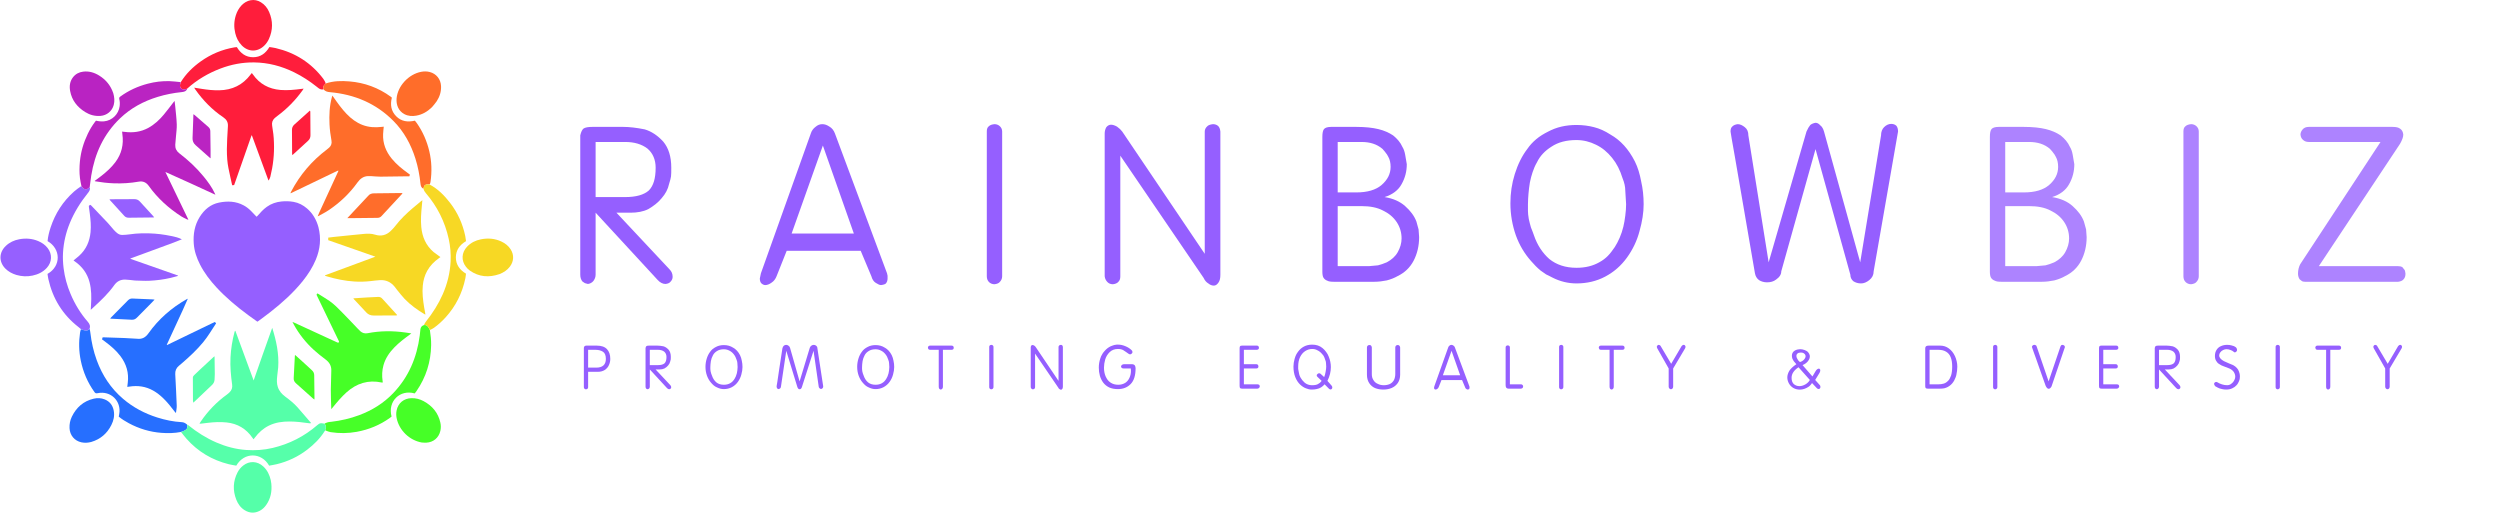 <?xml version="1.0" encoding="UTF-8" standalone="no"?> <svg xmlns="http://www.w3.org/2000/svg" xmlns:xlink="http://www.w3.org/1999/xlink" xmlns:serif="http://www.serif.com/" width="100%" height="100%" viewBox="0 0 3045 625" version="1.1" xml:space="preserve" style="fill-rule:evenodd;clip-rule:evenodd;stroke-linejoin:round;stroke-miterlimit:2;"><rect id="Artboard6" x="0" y="0" width="3044.35" height="624.387" style="fill:none;"></rect><g><g><g><path d="M220.183,100.054c6.3,-10.198 14.699,-18.401 24.383,-25.312c12.338,-8.806 26.021,-14.492 40.974,-17.068c0.923,-0.159 1.868,-0.188 2.946,-0.291c4.487,7.495 10.823,12.325 19.815,12.316c8.901,-0.01 15.234,-4.701 19.851,-12.421c2.473,0.413 5.044,0.696 7.543,1.281c23.858,5.582 43.372,17.938 58.18,37.537c1.17,1.549 1.958,3.387 2.884,5.39c-0.475,0.74 -0.893,1.201 -1.35,1.618c-1.29,1.178 -2.026,2.509 -1.423,4.324c0.141,0.426 0.061,0.925 -0.12,1.451c-2.461,0.468 -4.373,-0.309 -6.112,-1.671c-0.681,-0.533 -1.36,-1.069 -2.037,-1.606c-8.52,-6.758 -17.572,-12.68 -27.337,-17.496c-15.44,-7.614 -31.717,-11.896 -48.968,-12.091c-14.136,-0.16 -27.81,2.463 -41.002,7.505c-14.89,5.691 -28.437,13.626 -40.42,24.457c-0.826,0.304 -1.461,0.617 -2.131,0.809c-4.184,1.197 -7.383,-1.8 -6.452,-6.049c0.198,-0.908 0.514,-1.789 0.776,-2.683Z" style="fill:#ff1e3c;fill-rule:nonzero;"></path><path d="M523.582,401.93c0.977,6.14 1.646,12.311 1.543,18.535c-0.337,20.37 -6.213,38.989 -17.772,55.79c-0.579,0.841 -1.216,1.644 -1.84,2.454c-0.14,0.182 -0.341,0.317 -0.503,0.464c-17.696,-5.13 -33.077,9.502 -28.078,28.181c-0.651,0.52 -1.348,1.133 -2.099,1.671c-12.152,8.71 -25.646,14.246 -40.324,16.923c-10.539,1.923 -21.126,2.034 -31.706,0.418c-2.065,-0.315 -4.042,-1.202 -6.284,-2.05c-0.232,-0.584 -0.357,-0.992 -0.232,-1.297c1.05,-2.563 0.753,-4.888 -0.983,-7.116c1.506,-0.659 2.857,-1.293 4.276,-1.666c1.205,-0.316 2.488,-0.331 3.737,-0.476c11.755,-1.366 23.217,-3.99 34.301,-8.15c15.598,-5.856 29.492,-14.43 41.072,-26.483c18.937,-19.71 29.056,-43.548 32.554,-70.417c0.335,-2.567 0.446,-5.166 0.844,-7.721c0.373,-2.389 1.596,-4.25 4.225,-5.018c2.83,-0.539 4.396,0.954 5.646,2.966c0.598,0.962 1.086,1.993 1.623,2.992Z" style="fill:#47ff28;fill-rule:nonzero;"></path><path d="M394.069,108.818c-0.022,-0.465 0.058,-0.964 -0.083,-1.39c-0.603,-1.815 0.133,-3.146 1.423,-4.324c0.457,-0.417 0.875,-0.878 1.392,-1.449c9.451,-3.19 19.109,-3.298 28.759,-2.501c18.491,1.527 35.346,7.684 50.38,18.653c0.317,0.232 0.624,0.479 0.92,0.736c0.114,0.099 0.184,0.248 0.384,0.526c-2.087,8.336 -1.031,16.165 5.342,22.575c6.332,6.369 14.1,7.341 22.754,5.33c0.734,0.936 1.597,1.933 2.348,3.009c7.332,10.5 12.338,22.037 15.247,34.489c2.878,12.313 3.224,24.733 1.387,37.226c-0.136,0.927 -0.433,1.83 -0.964,2.887c-1.233,0.113 -2.158,0.045 -3.082,0.06c-2.041,0.033 -3.298,0.916 -3.959,2.868c-0.267,0.789 -0.323,1.649 -0.635,2.437c-2.629,-1.33 -3.271,-3.66 -3.532,-6.144c-1.093,-10.416 -3.045,-20.657 -6.192,-30.654c-5.44,-17.281 -13.923,-32.844 -26.726,-45.778c-21.323,-21.542 -47.575,-32.438 -77.484,-35.122c-3.022,-0.271 -5.707,-0.973 -7.679,-3.434Z" style="fill:#ff6d2b;fill-rule:nonzero;"></path><path d="M515.841,229.989c0.153,-0.827 0.209,-1.687 0.476,-2.476c0.661,-1.952 1.918,-2.835 3.959,-2.868c0.924,-0.015 1.849,0.053 2.99,0.096c10.332,5.455 18.123,13.515 25.027,22.46c9.222,11.948 15.263,25.42 18.369,40.19c0.433,2.06 0.647,4.166 0.973,6.323c-7.63,4.499 -12.346,10.869 -12.384,19.722c-0.038,8.867 4.617,15.27 12.338,19.892c-0.251,1.863 -0.393,3.81 -0.788,5.703c-3.762,18.022 -11.698,33.938 -24.114,47.582c-4.303,4.727 -9.01,9.009 -14.202,12.733c-1.388,0.996 -2.998,1.682 -4.704,2.547c-0.736,-0.962 -1.224,-1.993 -1.822,-2.955c-1.25,-2.012 -2.816,-3.505 -5.588,-3.126c0.769,-1.569 1.545,-3.038 2.561,-4.317c8.104,-10.215 15.074,-21.117 20.331,-33.08c5.593,-12.727 8.883,-26.015 9.594,-39.9c0.473,-9.232 -0.324,-18.395 -2.295,-27.426c-4.586,-21.01 -13.978,-39.643 -27.969,-55.963c-1.304,-1.521 -2.331,-3.158 -2.752,-5.137Z" style="fill:#f7d825;fill-rule:nonzero;"></path><path d="M98.604,400.843c-1.021,-0.849 -2.019,-1.728 -3.067,-2.543c-19.332,-15.044 -31.337,-34.684 -36.664,-58.496c-0.46,-2.054 -0.678,-4.163 -1.001,-6.195c16.952,-9.658 16.184,-30.628 0.063,-39.929c0.527,-5.681 1.924,-11.219 3.71,-16.659c5.616,-17.106 15.069,-31.74 28.53,-43.718c2.691,-2.394 5.686,-4.448 8.83,-6.607c0.653,0.547 1.02,1.043 1.385,1.539c2.007,2.725 5.13,3.028 7.636,0.745c0.397,-0.362 0.81,-0.708 1.343,-0.922c0.826,3.027 -0.747,5.105 -2.388,7.153c-8.938,11.161 -16.48,23.157 -21.917,36.427c-4.744,11.579 -7.565,23.611 -8.304,36.091c-0.376,6.354 -0.066,12.705 0.721,19.046c1.345,10.833 4.226,21.231 8.474,31.257c5.247,12.387 12.132,23.78 20.998,33.93c2.152,2.464 3.379,5.084 2.13,8.462c-1.988,2.455 -4.336,2.78 -7.012,1.754c-1.156,-0.443 -2.311,-0.89 -3.467,-1.335Z" style="fill:#9660ff;fill-rule:nonzero;"></path><path d="M98.528,401.019c1.232,0.269 2.387,0.716 3.543,1.159c2.676,1.026 5.024,0.701 7.096,-1.582c0.467,1.722 0.753,3.344 0.943,4.976c1.32,11.355 3.798,22.444 7.716,33.187c6.698,18.368 17.113,34.222 32.039,46.987c12.3,10.52 26.321,17.904 41.707,22.766c9.695,3.064 19.589,5.122 29.769,5.678c2.185,0.12 4.121,0.92 5.86,2.483c0.245,0.203 0.414,0.277 0.582,0.337c-0.002,-0.013 -0.025,-0.001 -0.055,0.19c0.986,3.981 0.22,5.716 -3.398,7.463c-1.248,0.603 -2.605,0.981 -3.912,1.461c-7.856,1.532 -15.801,1.688 -23.731,1.094c-14.059,-1.054 -27.307,-5.046 -39.731,-11.719c-4.298,-2.308 -8.436,-4.87 -12.313,-8.025c0.199,-1.105 0.393,-2.173 0.585,-3.241c2.778,-15.467 -10.088,-28.806 -26.505,-25.299c-1.813,0.387 -2.707,-0.047 -3.693,-1.42c-8.289,-11.542 -13.737,-24.313 -16.621,-38.193c-2.359,-11.353 -2.576,-22.778 -0.899,-34.24c0.192,-1.314 0.622,-2.592 1.018,-4.062Z" style="fill:#276fff;fill-rule:nonzero;"></path><path d="M109.242,227.919c-0.406,0.353 -0.819,0.699 -1.216,1.061c-2.506,2.283 -5.629,1.98 -7.636,-0.745c-0.365,-0.496 -0.732,-0.992 -1.217,-1.574c-0.687,-3.326 -1.401,-6.548 -1.794,-9.809c-0.811,-6.736 -0.7,-13.488 -0.051,-20.242c1.132,-11.793 4.458,-22.954 9.583,-33.598c2.495,-5.182 5.419,-10.118 8.906,-14.705c0.33,-0.433 0.699,-0.836 1.114,-1.33c3.229,0.788 6.482,1.133 9.803,0.832c9.738,-0.882 17.729,-8.661 18.983,-18.391c0.378,-2.938 0.327,-5.813 -0.427,-8.648c-0.386,-1.451 0.054,-2.282 1.226,-3.14c10.157,-7.427 21.4,-12.519 33.535,-15.696c8.642,-2.262 17.449,-3.362 26.374,-3.093c4.468,0.135 8.92,0.759 13.569,1.187c-0.073,0.92 -0.389,1.801 -0.587,2.709c-0.931,4.249 2.268,7.246 6.452,6.049c0.67,-0.192 1.305,-0.505 2.126,-0.638c-1.144,3.238 -3.954,3.772 -6.821,4.065c-9.881,1.007 -19.586,2.897 -29.081,5.802c-17.336,5.305 -32.949,13.71 -46.057,26.346c-19.781,19.071 -30.587,42.721 -34.893,69.579c-0.744,4.642 -1.267,9.319 -1.891,13.979Z" style="fill:#ba24c2;fill-rule:nonzero;"></path><path d="M220.532,526.235c1.193,-0.591 2.55,-0.969 3.798,-1.572c3.618,-1.747 4.384,-3.482 3.563,-7.456c0.641,0.134 1.105,0.43 1.531,0.773c10.529,8.481 21.847,15.675 34.288,21.04c11.572,4.99 23.619,8.182 36.196,9.054c10.799,0.748 21.541,0.042 32.107,-2.46c20.432,-4.836 38.614,-14.097 54.496,-27.848c1.324,-1.147 2.752,-2.243 4.551,-2.288c1.366,-0.035 2.744,0.36 4.117,0.563c1.861,2.09 2.158,4.415 1.108,6.978c-0.125,0.305 -0,0.713 0.082,1.209c-0.239,0.348 -0.664,0.49 -0.847,0.783c-5.608,9.009 -13.034,16.339 -21.381,22.739c-11.065,8.484 -23.456,14.317 -37.006,17.621c-3.107,0.758 -6.287,1.221 -9.325,1.8c-9.415,-16.488 -30.444,-16.648 -40.017,0.002c-2.961,-0.559 -6.068,-0.988 -9.096,-1.74c-20.35,-5.057 -37.6,-15.316 -51.533,-31.028c-2.29,-2.582 -4.352,-5.367 -6.632,-8.17Z" style="fill:#56ffaa;fill-rule:nonzero;"></path><path d="M294.281,6.419c3.13,-3.134 6.597,-5.293 10.857,-6.103c4.563,-0.868 8.75,0.085 12.652,2.452c4.671,2.833 7.904,6.969 10.033,11.899c4.706,10.897 4.645,21.833 -0.22,32.688c-1.362,3.038 -3.246,5.741 -5.61,8.103c-8.209,8.203 -19.582,8.111 -27.63,-0.244c-4.036,-4.19 -6.497,-9.246 -7.84,-14.838c-1.744,-7.262 -1.544,-14.497 0.695,-21.649c1.429,-4.569 3.671,-8.672 7.063,-12.308Z" style="fill:#ff1d3b;fill-rule:nonzero;"></path><path d="M111.16,538.303c-4.047,1.059 -7.936,1.302 -11.859,0.481c-8.531,-1.787 -14.239,-8.604 -14.615,-17.348c-0.211,-4.898 0.716,-9.575 2.843,-13.949c5.493,-11.296 14.108,-18.918 26.498,-21.872c4.535,-1.081 9.081,-0.929 13.441,0.834c6.174,2.495 9.796,7.153 11.058,13.654c1.207,6.213 -0.102,12.089 -2.891,17.592c-5.183,10.224 -13.176,17.268 -24.475,20.608Z" style="fill:#266fff;fill-rule:nonzero;"></path><path d="M526.13,130.561c-5.487,5.339 -11.716,9.025 -19.156,10.304c-4.966,0.854 -9.885,0.584 -14.468,-1.863c-7.274,-3.884 -10.111,-11.469 -9.459,-19.116c1.285,-15.077 14.618,-29.526 30.026,-32.431c3.423,-0.645 6.874,-0.639 10.294,0.234c8.054,2.054 13.413,8.728 13.815,17.048c0.327,6.781 -1.596,12.921 -5.228,18.519c-1.657,2.555 -3.79,4.801 -5.824,7.305Z" style="fill:#ff6d2a;fill-rule:nonzero;"></path><path d="M513.833,538.992c-15.108,-2.585 -27.84,-14.968 -30.743,-29.808c-0.608,-3.109 -0.66,-6.274 -0.016,-9.376c1.856,-8.946 8.839,-14.636 18.145,-14.844c5.219,-0.117 10.148,1.145 14.714,3.615c10.637,5.753 17.814,14.27 20.445,26.259c0.731,3.328 0.733,6.703 -0.043,10.05c-1.934,8.347 -8.549,13.897 -17.117,14.283c-1.721,0.077 -3.453,-0.083 -5.385,-0.179Z" style="fill:#46ff27;fill-rule:nonzero;"></path><path d="M608.495,333.824c-12.926,4.47 -25.065,3.588 -36.301,-4.306c-1.711,-1.203 -3.248,-2.77 -4.55,-4.418c-6.088,-7.702 -5.535,-17.491 1.279,-24.67c4.604,-4.851 10.36,-7.649 16.81,-8.929c8.531,-1.693 16.902,-1.078 24.889,2.653c4.651,2.173 8.615,5.217 11.388,9.599c4.281,6.763 3.897,14.541 -0.934,20.944c-3.223,4.271 -7.503,7.097 -12.581,9.127Z" style="fill:#f7d824;fill-rule:nonzero;"></path><path d="M137.943,113.415c1.395,4.864 1.868,9.568 0.6,14.362c-1.993,7.534 -8.353,12.78 -16.137,13.382c-6.759,0.522 -12.957,-1.151 -18.649,-4.684c-9.662,-5.998 -16.265,-14.301 -18.33,-25.674c-1.087,-5.982 -0.354,-11.78 3.557,-16.787c3.117,-3.989 7.294,-6.124 12.262,-6.749c7.104,-0.893 13.569,1.059 19.537,4.741c8.178,5.047 13.98,12.077 17.16,21.409Z" style="fill:#b923c2;fill-rule:nonzero;"></path><path d="M19.869,334.85c-5.139,-1.595 -9.615,-3.976 -13.302,-7.683c-8.161,-8.207 -7.926,-19.625 0.472,-27.619c4.66,-4.435 10.259,-6.994 16.466,-8.142c7.885,-1.46 15.663,-0.918 23.131,2.254c4.484,1.905 8.403,4.59 11.415,8.492c5.748,7.447 5.394,16.965 -0.917,23.975c-4.712,5.234 -10.726,8.091 -17.505,9.533c-6.588,1.402 -13.114,1.102 -19.76,-0.81Z" style="fill:#9660ff;fill-rule:nonzero;"></path><path d="M330.465,589.091c0.931,9.518 -0.788,18.207 -6.238,25.955c-2.054,2.921 -4.591,5.4 -7.792,7.069c-6.239,3.252 -12.403,3.001 -18.381,-0.675c-4.954,-3.045 -8.189,-7.576 -10.261,-12.875c-4.412,-11.284 -4.005,-22.425 1.571,-33.263c1.675,-3.256 4.005,-6.029 6.88,-8.293c7.598,-5.983 17.32,-5.504 24.506,1.184c4.831,4.496 7.539,10.175 9.011,16.505c0.319,1.371 0.443,2.788 0.704,4.393Z" style="fill:#55ffa9;fill-rule:nonzero;"></path><path d="M227.201,516.673c0.11,-0.063 0.293,0.005 0.531,0.211c-0.117,0.066 -0.286,-0.008 -0.531,-0.211Z" style="fill:#56ffaa;fill-rule:nonzero;"></path><path d="M387.863,276.728c3.489,13.631 2.112,26.672 -3.161,39.408c-3.948,9.531 -9.478,18.095 -15.902,26.109c-11.488,14.331 -25.062,26.497 -39.459,37.79c-4.64,3.64 -9.421,7.101 -14.144,10.636c-0.499,0.373 -1.038,0.693 -1.711,1.14c-3.709,-2.661 -7.433,-5.278 -11.1,-7.972c-13.849,-10.176 -27,-21.159 -38.707,-33.785c-7.84,-8.456 -14.797,-17.557 -20.064,-27.874c-4.079,-7.991 -6.97,-16.38 -7.618,-25.35c-0.834,-11.541 1.01,-22.621 7.257,-32.597c5.558,-8.875 13.136,-15.385 23.599,-17.488c10.289,-2.067 20.501,-1.739 30.049,3.46c3.274,1.782 6.178,4.06 8.791,6.7c2.263,2.286 4.463,4.634 6.815,7.084c0.383,-0.351 0.799,-0.662 1.13,-1.045c3.452,-3.993 6.984,-7.897 11.308,-10.999c5.374,-3.855 11.37,-5.904 17.936,-6.554c4.891,-0.484 9.735,-0.355 14.56,0.471c6.293,1.076 11.741,3.957 16.532,8.089c7.009,6.048 11.417,13.72 13.889,22.777Z" style="fill:#955fff;fill-rule:nonzero;"></path><path d="M528.079,306.966c2.78,2.059 5.433,4.007 8.343,6.143c-0.66,0.5 -1.295,1.008 -1.957,1.478c-5.784,4.108 -10.66,9.049 -14.141,15.289c-3.116,5.585 -4.742,11.614 -5.367,17.937c-0.882,8.922 0.198,17.73 1.647,26.509c0.472,2.859 1.024,5.704 1.581,8.788c-0.478,-0.168 -0.83,-0.228 -1.115,-0.401c-8.763,-5.332 -17.135,-11.207 -24.244,-18.652c-3.302,-3.459 -6.192,-7.312 -9.238,-11.012c-1.048,-1.274 -1.959,-2.66 -3.005,-3.936c-4.604,-5.62 -10.554,-8.34 -17.809,-7.909c-3.838,0.228 -7.659,0.756 -11.484,1.183c-6.499,0.725 -12.993,0.918 -19.538,0.51c-11.442,-0.714 -22.563,-2.991 -33.514,-6.251c-0.794,-0.237 -1.569,-0.537 -2.353,-0.808c-0.011,-0.167 -0.023,-0.333 -0.034,-0.5c20.262,-7.496 40.524,-14.992 61.359,-22.7c-19.471,-6.814 -38.415,-13.444 -57.425,-20.098l-0,-3.115c2.241,-0.279 4.472,-0.593 6.711,-0.828c6.722,-0.704 13.446,-1.383 20.171,-2.061c5.63,-0.568 11.256,-1.17 16.893,-1.664c4.473,-0.393 8.901,-0.442 13.303,0.96c7.121,2.269 13.537,0.764 18.944,-4.427c2.093,-2.009 4.098,-4.155 5.864,-6.453c6.124,-7.972 13.328,-14.868 20.935,-21.373c3.288,-2.812 6.635,-5.555 9.961,-8.321c0.47,-0.391 0.975,-0.741 1.878,-1.422c-0.23,2.624 -0.398,4.826 -0.62,7.023c-0.864,8.534 -1.508,17.081 -0.702,25.652c1.126,11.96 5.532,22.36 14.956,30.459Z" style="fill:#f7d824;fill-rule:nonzero;"></path><path d="M386.971,263.421c0.656,-1.588 1.257,-3.2 1.974,-4.759c7.424,-16.141 14.868,-32.274 22.303,-48.409c0.327,-0.71 0.632,-1.429 0.926,-2.097c-0.121,-0.145 -0.162,-0.211 -0.218,-0.256c-0.055,-0.044 -0.14,-0.107 -0.19,-0.092c-0.298,0.09 -0.603,0.175 -0.883,0.309c-18.908,9.086 -37.815,18.177 -56.725,27.261c-0.037,0.018 -0.119,-0.058 -0.383,-0.198c0.301,-0.655 0.582,-1.349 0.929,-2.008c10.605,-20.165 24.986,-37.125 43.166,-50.865c1.065,-0.805 2.114,-1.642 3.093,-2.549c2.443,-2.264 3.362,-5.123 2.785,-8.354c-1.176,-6.586 -2.081,-13.203 -2.4,-19.886c-0.539,-11.281 -0.073,-22.483 2.95,-33.455c0.116,-0.422 0.259,-0.836 0.508,-1.633c0.713,0.978 1.217,1.641 1.692,2.325c4.848,6.984 9.772,13.909 15.695,20.049c5.576,5.781 11.852,10.557 19.44,13.435c7.539,2.86 15.32,3.25 23.235,2.313c0.835,-0.098 1.672,-0.177 2.525,-0.267c-0.284,3.174 -0.663,6.12 -0.79,9.077c-0.489,11.401 3.463,21.258 10.607,29.975c5.688,6.94 12.615,12.492 19.842,17.708c0.697,0.503 1.386,1.018 2.187,1.608c-0.198,0.666 -0.389,1.31 -0.623,2.101c-1.088,-0 -2.102,-0.013 -3.116,0.002c-10.698,0.151 -21.396,0.376 -32.094,0.422c-3.688,0.015 -7.378,-0.43 -11.069,-0.628c-1.41,-0.075 -2.829,-0.117 -4.238,-0.051c-5.68,0.268 -9.59,3.38 -12.77,7.826c-9.628,13.461 -21.492,24.642 -35.222,33.815c-4.101,2.74 -8.556,4.949 -13.004,7.332c-0.156,-0.069 -0.132,-0.051 -0.132,-0.051Z" style="fill:#ff6d2a;fill-rule:nonzero;"></path><path d="M123.133,214.494c6.493,-5.043 12.452,-10.386 17.316,-16.863c7.679,-10.224 10.399,-21.675 8.593,-34.271c-0.132,-0.922 -0.2,-1.853 -0.329,-3.071c1.177,0.128 2.166,0.218 3.15,0.344c10.093,1.301 19.75,0.067 28.792,-4.876c7.37,-4.028 13.4,-9.648 18.734,-16.01c4.14,-4.939 7.966,-10.143 11.934,-15.228c0.324,-0.416 0.666,-0.818 1.316,-1.612c0.302,2.523 0.597,4.581 0.788,6.648c0.674,7.28 1.606,14.552 1.86,21.847c0.175,4.994 -0.593,10.024 -0.978,15.035c-0.253,3.29 -0.672,6.57 -0.84,9.864c-0.22,4.296 1.407,7.712 4.904,10.394c10.837,8.309 20.828,17.534 29.482,28.13c5.281,6.465 10.269,13.146 13.791,20.788c0.161,0.349 0.306,0.705 0.682,1.571c-20.497,-9.388 -40.513,-18.74 -60.915,-27.729c9.296,19.275 18.592,38.55 28.061,58.183c-0.829,-0.202 -1.343,-0.232 -1.765,-0.446c-2.307,-1.171 -4.7,-2.219 -6.868,-3.613c-15.438,-9.933 -28.859,-22.056 -39.564,-37.038c-3.113,-4.357 -7.038,-6.22 -12.39,-5.276c-10.024,1.767 -20.136,2.401 -30.312,2.02c-7.635,-0.286 -15.201,-1.177 -22.724,-2.476c-0.118,-0.021 -0.211,-0.184 -0.508,-0.457c2.574,-1.934 5.115,-3.843 7.79,-5.858Z" style="fill:#b923c2;fill-rule:nonzero;"></path><path d="M338.823,447.627c-0.414,3.73 -0.834,7.237 -1.218,10.749c-0.481,4.399 -0.62,8.774 0.805,13.069c1.63,4.917 4.915,8.588 8.948,11.581c5.383,3.996 10.631,8.141 15.092,13.155c5.533,6.219 10.902,12.584 16.605,19.19c-1.465,0.41 -2.51,0.176 -3.526,0.027c-7.469,-1.096 -14.973,-1.957 -22.517,-2.019c-8.87,-0.072 -17.567,1.085 -25.659,5.102c-6.841,3.396 -12.301,8.401 -16.871,14.447c-0.509,0.674 -1.038,1.333 -1.671,2.144c-0.552,-0.758 -0.974,-1.315 -1.372,-1.888c-7.629,-10.974 -18.037,-17.23 -31.374,-18.637c-7.474,-0.788 -14.909,-0.491 -22.343,0.405c-2.963,0.357 -5.926,0.712 -8.892,1.046c-0.523,0.058 -1.059,0.008 -1.871,0.008c0.553,-0.921 0.953,-1.662 1.423,-2.356c8.782,-12.951 19.463,-24.063 32.172,-33.218c1.142,-0.822 2.2,-1.782 3.201,-2.775c2.523,-2.5 3.466,-5.648 2.993,-9.064c-1.522,-10.999 -2.558,-22.022 -2.002,-33.135c0.532,-10.624 2.21,-21.078 4.967,-31.355c0.113,-0.421 0.283,-0.828 0.903,-1.304c7.363,20.004 14.726,40.008 22.31,60.609c7.647,-21.698 14.962,-42.941 22.632,-64.123c4.927,15.684 8.433,31.547 7.265,48.342Z" style="fill:#55ffa9;fill-rule:nonzero;"></path><path d="M333.66,173.661c0.552,14.229 -0.991,28.011 -4.378,41.59c-0.408,1.637 -1.195,3.179 -2.246,4.697c-6.74,-18.333 -13.479,-36.666 -20.219,-54.999c-0.152,-0.002 -0.305,-0.003 -0.457,-0.005c-7.039,20.103 -14.077,40.206 -21.177,60.482c-0.724,0.068 -1.477,0.139 -2.399,0.226c-0.806,-3.612 -1.598,-7.116 -2.369,-10.624c-1.5,-6.83 -3.065,-13.645 -3.627,-20.645c-0.675,-8.41 -0.498,-16.817 -0.076,-25.226c0.261,-5.184 0.578,-10.364 0.885,-15.545c0.279,-4.684 -1.681,-8.102 -5.564,-10.706c-13.557,-9.09 -24.749,-20.592 -34.138,-33.893c-0.439,-0.622 -0.816,-1.287 -1.42,-2.247c3.284,0.525 6.201,0.979 9.114,1.458c7.074,1.162 14.178,1.876 21.363,1.758c15.892,-0.262 28.765,-6.459 38.316,-19.285c0.375,-0.503 0.772,-0.988 1.168,-1.475c0.039,-0.048 0.14,-0.046 0.399,-0.123c0.368,0.472 0.809,0.986 1.195,1.539c8.141,11.658 19.391,17.722 33.49,18.931c8.621,0.739 17.115,-0.194 25.622,-1.283c0.751,-0.096 1.504,-0.18 2.685,-0.32c-0.641,0.989 -1.024,1.641 -1.465,2.251c-8.632,11.953 -18.805,22.386 -30.708,31.114c-1.076,0.789 -2.133,1.619 -3.111,2.524c-2.693,2.49 -3.682,5.591 -3.078,9.193c1.132,6.752 2.032,13.528 2.195,20.613Z" style="fill:#ff1d3b;fill-rule:nonzero;"></path><path d="M402.959,474.499c0.144,-6.368 0.3,-12.501 0.455,-18.633c0.038,-1.494 0.057,-2.989 0.113,-4.483c0.217,-5.77 -2.334,-10.021 -6.874,-13.454c-4.952,-3.744 -9.882,-7.564 -14.448,-11.758c-9.678,-8.893 -17.825,-19.065 -24.193,-30.608c-0.53,-0.962 -1.024,-1.943 -1.833,-3.481c1.14,0.476 1.81,0.731 2.459,1.03c16.926,7.784 33.85,15.573 50.774,23.36c0.643,0.295 1.266,0.666 1.94,0.852c1.062,0.292 1.837,-0.576 1.48,-1.62c-0.176,-0.517 -0.476,-0.99 -0.715,-1.486c-8.604,-17.847 -17.205,-35.696 -25.819,-53.538c-0.558,-1.155 -1.326,-2.266 0.401,-3.317c0.449,0.256 0.987,0.533 1.496,0.856c4.45,2.82 8.989,5.514 13.319,8.508c5.59,3.866 10.283,8.795 15.045,13.592c6.54,6.588 12.865,13.389 19.288,20.092c0.98,1.022 1.949,2.06 3.002,3.002c2.577,2.306 5.594,3.087 8.987,2.422c15.212,-2.981 30.481,-3.006 45.79,-0.871c2.319,0.324 4.633,0.679 7.367,1.081c-0.862,0.695 -1.373,1.144 -1.921,1.543c-6.558,4.774 -13.011,9.671 -18.692,15.502c-6.07,6.23 -10.907,13.2 -13.283,21.696c-1.788,6.397 -2.016,12.863 -1.06,19.403c0.068,0.464 0.121,0.932 0.168,1.399c0.006,0.059 -0.072,0.126 -0.195,0.326c-0.283,0 -0.665,0.067 -1.018,-0.009c-16.43,-3.534 -30.613,0.924 -42.96,12.01c-6.173,5.543 -11.507,11.845 -16.694,18.285c-0.482,0.598 -0.987,1.178 -1.799,2.145c-0.347,-8.158 -0.552,-15.881 -0.58,-23.846Z" style="fill:#46ff27;fill-rule:nonzero;"></path><path d="M245.351,399.983c5.471,-2.631 10.778,-5.191 16.184,-7.799c0.559,0.474 1.081,0.917 1.541,1.307c-0.015,0.29 0.033,0.479 -0.039,0.587c-5.12,7.642 -9.713,15.652 -15.591,22.763c-7.694,9.306 -16.499,17.511 -25.622,25.385c-1.31,1.131 -2.638,2.241 -3.969,3.347c-3.19,2.649 -4.626,6.001 -4.408,10.175c0.671,12.799 1.336,25.599 1.814,38.405c0.104,2.776 -0.578,5.581 -0.964,8.94c-0.787,-0.874 -1.196,-1.268 -1.535,-1.715c-4.282,-5.645 -8.682,-11.189 -13.773,-16.143c-3.735,-3.634 -7.774,-6.871 -12.324,-9.451c-9.138,-5.18 -18.907,-6.536 -29.184,-4.89c-0.749,0.12 -1.502,0.215 -2.467,0.353c0.222,-1.86 0.407,-3.473 0.608,-5.085c1.5,-12.005 -1.655,-22.734 -8.877,-32.342c-5.304,-7.057 -11.973,-12.671 -18.999,-17.903c-1.13,-0.841 -2.267,-1.671 -3.515,-2.59c0.259,-0.788 0.496,-1.51 0.796,-2.422c0.951,-0 1.874,-0.026 2.794,0.004c7.861,0.255 15.724,0.48 23.583,0.798c4.871,0.197 9.736,0.541 14.604,0.819c0.314,0.018 0.631,0.016 0.942,0.057c6.006,0.795 10.274,-1.535 13.806,-6.515c12.393,-17.469 28.203,-31.211 46.811,-41.769c0.339,-0.193 0.678,-0.383 1.204,-0.467c-4.032,9.48 -8.443,18.769 -12.744,28.107c-4.293,9.318 -8.597,18.63 -12.896,27.945c0.12,0.12 0.241,0.241 0.362,0.361c13.898,-6.73 27.796,-13.461 41.858,-20.262Z" style="fill:#266fff;fill-rule:nonzero;"></path><path d="M164.226,341.664c-3.969,-0.405 -7.713,-0.963 -11.474,-1.12c-5.676,-0.235 -10.278,2.088 -13.558,6.722c-6.915,9.768 -15.493,17.971 -24.231,26.033c-1.315,1.213 -2.627,2.429 -4.409,4.076c0.122,-2.383 0.197,-4.213 0.313,-6.04c0.593,-9.292 0.572,-18.541 -1.796,-27.64c-2.775,-10.664 -8.874,-18.974 -17.86,-25.244c-0.45,-0.315 -0.902,-0.629 -1.334,-0.967c-0.112,-0.087 -0.155,-0.264 -0.217,-0.377c2.299,-1.899 4.674,-3.701 6.868,-5.701c8.427,-7.681 12.672,-17.356 13.76,-28.625c0.733,-7.582 0.067,-15.064 -0.896,-22.553c-0.34,-2.648 -0.764,-5.286 -1.085,-7.936c-0.227,-1.867 -0.178,-1.873 1.795,-2.814c0.364,0.303 0.812,0.609 1.178,0.993c6.626,6.941 13.283,13.854 19.842,20.859c2.577,2.753 4.882,5.759 7.405,8.566c1.305,1.453 2.729,2.831 4.253,4.049c1.82,1.455 3.986,2.293 6.343,2.201c2.741,-0.105 5.496,-0.262 8.206,-0.663c10.239,-1.517 20.5,-1.682 30.812,-0.951c9.123,0.648 18.083,2.211 26.935,4.424c2.189,0.547 4.28,1.488 6.438,2.519c-6.864,2.927 -13.83,5.382 -20.76,7.931c-6.933,2.55 -13.86,5.117 -20.794,7.666c-6.988,2.569 -13.98,5.124 -20.97,7.684c-0.01,0.174 -0.02,0.348 -0.03,0.522c19.258,6.758 38.517,13.517 57.776,20.276c-0.004,0.177 -0.007,0.355 -0.011,0.532c-2.909,0.779 -5.799,1.637 -8.73,2.322c-8.589,2.008 -17.289,3.11 -26.113,3.556c-5.84,0.295 -11.626,-0.217 -17.656,-0.3Z" style="fill:#9660ff;fill-rule:nonzero;"></path><path d="M448.241,238.732c1.969,-2.482 4.419,-3.24 7.376,-3.251c10.774,-0.042 21.547,-0.234 32.321,-0.368c0.697,-0.008 1.394,-0.001 2.402,-0.001c-0.414,0.626 -0.637,1.088 -0.97,1.448c-8.235,8.882 -16.503,17.733 -24.704,26.646c-1.4,1.52 -2.992,2.129 -4.995,2.146c-10.616,0.091 -21.233,0.231 -31.849,0.348c-1.386,0.016 -2.772,0.002 -4.784,0.002c8.613,-9.215 16.851,-18.03 25.203,-26.97Z" style="fill:#ff6d2b;fill-rule:nonzero;"></path><path d="M258.158,468.955c-7.52,7.142 -14.917,14.167 -22.646,21.508c-0.23,-0.962 -0.472,-1.508 -0.475,-2.056c-0.051,-9.433 -0.055,-18.866 -0.124,-28.299c-0.01,-1.328 0.594,-2.229 1.469,-3.067c2.1,-2.012 4.178,-4.048 6.305,-6.032c5.747,-5.361 11.514,-10.7 17.277,-16.043c0.322,-0.299 0.683,-0.555 1.262,-1.022c0.065,0.58 0.121,0.859 0.125,1.139c0.104,6.834 0.235,13.668 0.283,20.502c0.017,2.352 -0.101,4.713 -0.299,7.057c-0.205,2.433 -1.246,4.521 -3.177,6.313Z" style="fill:#56ffaa;fill-rule:nonzero;"></path><path d="M376.664,447.956c1.219,1.128 2.319,2.138 3.405,3.163c1.734,1.636 2.642,3.542 2.648,6.037c0.025,9.273 0.208,18.544 0.323,27.816c0.005,0.443 -0.073,0.887 -0.143,1.676c-0.799,-0.62 -1.353,-1 -1.851,-1.445c-6.858,-6.127 -13.678,-12.299 -20.58,-18.377c-1.993,-1.755 -2.886,-3.751 -2.731,-6.412c0.528,-9.099 0.951,-18.205 1.423,-27.307c0.007,-0.136 0.112,-0.266 0.319,-0.727c5.821,5.11 11.422,10.31 17.187,15.576Z" style="fill:#47ff28;fill-rule:nonzero;"></path><path d="M181.955,371.53c-5.155,5.194 -10.226,10.235 -15.208,15.363c-1.77,1.822 -3.76,2.685 -6.297,2.547c-8.626,-0.47 -17.254,-0.879 -26.207,-1.328c0.424,-0.618 0.644,-1.067 0.976,-1.405c6.843,-6.935 13.705,-13.852 20.547,-20.788c1.508,-1.528 3.23,-2.423 5.441,-2.324c8.396,0.376 16.795,0.715 25.192,1.083c0.526,0.023 1.048,0.166 1.878,0.305c-2.194,2.274 -4.199,4.351 -6.322,6.547Z" style="fill:#276fff;fill-rule:nonzero;"></path><path d="M186.327,262.898c0.497,0.599 0.874,1.073 1.438,1.781c-0.534,0.094 -0.804,0.18 -1.075,0.184c-9.909,0.113 -19.819,0.216 -29.729,0.326c-2.14,0.024 -4.029,-0.545 -5.517,-2.179c-5.877,-6.457 -11.762,-12.906 -17.636,-19.366c-0.143,-0.158 -0.196,-0.399 -0.393,-0.818c0.621,-0.056 1.123,-0.139 1.625,-0.141c9.522,-0.037 19.044,-0.002 28.564,-0.132c2.83,-0.039 4.956,0.902 6.83,2.989c5.201,5.794 10.508,11.494 15.893,17.356Z" style="fill:#9660ff;fill-rule:nonzero;"></path><path d="M377.427,134.716c0.294,0.4 0.536,0.878 0.539,1.357c0.067,9.509 0.051,19.019 0.186,28.527c0.041,2.895 -0.906,5.082 -3.077,7.019c-5.982,5.336 -11.836,10.815 -17.744,16.234c-0.344,0.315 -0.718,0.596 -1.299,1.076c-0.103,-0.679 -0.236,-1.158 -0.239,-1.638c-0.057,-9.587 -0.04,-19.176 -0.182,-28.762c-0.042,-2.807 0.79,-4.956 2.919,-6.836c6.302,-5.567 12.496,-11.256 18.897,-16.977Z" style="fill:#ff1e3c;fill-rule:nonzero;"></path><path d="M235.332,146.238c0.079,-2.407 0.147,-4.587 0.227,-7.121c0.719,0.467 1.174,0.691 1.543,1.013c5.568,4.85 11.094,9.75 16.703,14.552c1.632,1.398 2.341,3.019 2.36,5.125c0.07,7.617 0.221,15.234 0.312,22.852c0.039,3.278 0.007,6.557 0.007,10.166c-0.635,-0.472 -1.069,-0.747 -1.448,-1.083c-5.639,-5.008 -11.259,-10.036 -16.908,-15.032c-2.594,-2.295 -3.734,-5.167 -3.608,-8.586c0.266,-7.22 0.534,-14.44 0.812,-21.886Z" style="fill:#ba24c2;fill-rule:nonzero;"></path><path d="M448.046,362.242c4.301,-0.206 8.382,-0.378 12.461,-0.596c2.022,-0.108 3.688,0.563 5.044,2.052c5.924,6.506 11.851,13.009 17.771,19.519c0.151,0.166 0.23,0.396 0.45,0.786c-0.601,0.088 -1.096,0.222 -1.592,0.224c-8.958,0.035 -17.917,0.032 -26.875,0.087c-3.637,0.022 -6.698,-1.024 -9.23,-3.821c-4.956,-5.474 -10.074,-10.801 -15.118,-16.194c-0.153,-0.163 -0.241,-0.388 -0.568,-0.931c5.956,-0.379 11.695,-0.745 17.657,-1.126Z" style="fill:#f7d825;fill-rule:nonzero;"></path><path d="M386.935,263.394c-0.047,0.024 -0.083,0.056 -0.041,0.057c0.077,-0.03 0.053,-0.048 0.041,-0.057Z" style="fill:#ff6d2a;fill-rule:nonzero;"></path></g></g><g><g transform="matrix(1.113,0,0,1.113,100.987,-2913.73)"><g transform="matrix(300,0,0,300,531.066,2926.57)"><path d="M0.381,-0.019c0,0.007 -0.003,0.013 -0.008,0.018c-0.003,0.004 -0.009,0.007 -0.018,0.008c-0.01,-0 -0.02,-0.005 -0.029,-0.015l-0.226,-0.245l0,0.226c0,0.009 -0.003,0.016 -0.008,0.023c-0.005,0.006 -0.012,0.01 -0.02,0.011l-0.011,-0.003l-0.009,-0.006c-0.005,-0.006 -0.008,-0.014 -0.008,-0.025l0,-0.508c0.003,-0.013 0.007,-0.021 0.012,-0.025c0.006,-0.004 0.017,-0.006 0.032,-0.006l0.113,0c0.022,0 0.048,0.003 0.078,0.009c0.024,0.007 0.047,0.022 0.068,0.045c0.019,0.023 0.029,0.054 0.029,0.095c0,0.015 -0,0.025 -0.001,0.032c-0.001,0.006 -0.003,0.015 -0.007,0.027c-0.004,0.019 -0.013,0.036 -0.027,0.052c-0.013,0.016 -0.03,0.029 -0.049,0.04c-0.018,0.009 -0.04,0.013 -0.065,0.013l-0.051,0l0.194,0.207c0.007,0.007 0.011,0.016 0.011,0.027Zm-0.062,-0.398c0,-0.029 -0.01,-0.053 -0.03,-0.07c-0.021,-0.016 -0.048,-0.024 -0.081,-0.024l-0.108,0l-0,0.201l0.108,0c0.039,0 0.068,-0.008 0.086,-0.024c0.017,-0.017 0.025,-0.044 0.025,-0.083Z" style="fill:#955fff;fill-rule:nonzero;"></path></g><g transform="matrix(300,0,0,300,738.666,2926.57)"><path d="M0.473,-0.013c0,0.007 -0.002,0.013 -0.006,0.018c-0.003,0.003 -0.009,0.005 -0.018,0.006c-0.005,0 -0.011,-0.003 -0.019,-0.008c-0.008,-0.005 -0.013,-0.013 -0.016,-0.024l-0.039,-0.093l-0.27,-0l-0.037,0.093c-0.004,0.01 -0.01,0.018 -0.018,0.023c-0.008,0.006 -0.016,0.009 -0.023,0.009c-0.005,-0 -0.009,-0.002 -0.014,-0.006c-0.004,-0.004 -0.006,-0.01 -0.006,-0.018l0.004,-0.019l0.182,-0.51c0.003,-0.01 0.009,-0.018 0.017,-0.024c0.008,-0.007 0.016,-0.01 0.025,-0.01c0.009,0 0.017,0.003 0.026,0.009c0.009,0.005 0.016,0.014 0.02,0.025l0.19,0.51l0.002,0.009l0,0.01Zm-0.123,-0.164l-0.113,-0.321l-0.114,0.321l0.227,0Z" style="fill:#955fff;fill-rule:nonzero;"></path></g><g transform="matrix(300,0,0,300,975.966,2926.57)"><path d="M0.1,-0.021c0,0.008 -0.003,0.015 -0.009,0.021c-0.003,0.004 -0.01,0.007 -0.019,0.008c-0.008,0 -0.015,-0.003 -0.02,-0.008c-0.005,-0.005 -0.008,-0.012 -0.008,-0.021l0,-0.528c0,-0.009 0.002,-0.015 0.007,-0.019c0.005,-0.005 0.012,-0.007 0.021,-0.008c0.008,0 0.015,0.003 0.02,0.008c0.005,0.005 0.008,0.011 0.008,0.019l0,0.528Z" style="fill:#955fff;fill-rule:nonzero;"></path></g><g transform="matrix(300,0,0,300,1107.67,2926.57)"><path d="M0.457,-0.027c0,0.013 -0.002,0.022 -0.007,0.029c-0.005,0.007 -0.01,0.011 -0.017,0.011c-0.007,0 -0.014,-0.003 -0.02,-0.008c-0.007,-0.004 -0.013,-0.011 -0.017,-0.02l-0.304,-0.446l0,0.44c0,0.009 -0.002,0.015 -0.007,0.02c-0.004,0.005 -0.011,0.008 -0.02,0.009c-0.009,0 -0.015,-0.003 -0.02,-0.008c-0.005,-0.005 -0.009,-0.012 -0.01,-0.021l0,-0.521c0,-0.008 0.002,-0.016 0.006,-0.023c0.005,-0.006 0.011,-0.009 0.017,-0.009c0.006,0 0.013,0.002 0.022,0.007l0.011,0.009l0.008,0.009l0.301,0.446l0,-0.446c0,-0.007 0.003,-0.014 0.01,-0.02c0.003,-0.003 0.01,-0.006 0.02,-0.007c0.007,0 0.013,0.002 0.018,0.006c0.005,0.004 0.008,0.011 0.009,0.021l0,0.522Z" style="fill:#955fff;fill-rule:nonzero;"></path></g><g transform="matrix(300,0,0,300,1344.97,2926.57)"><path d="M0.391,-0.164c0,0.032 -0.007,0.061 -0.02,0.086c-0.013,0.025 -0.033,0.044 -0.058,0.056c-0.012,0.007 -0.025,0.012 -0.04,0.016c-0.015,0.003 -0.03,0.005 -0.046,0.005l-0.146,-0c-0.012,-0 -0.02,-0.001 -0.025,-0.004c-0.006,-0.002 -0.011,-0.006 -0.014,-0.011c-0.003,-0.005 -0.004,-0.013 -0.004,-0.023l-0,-0.49c-0,-0.015 0.002,-0.024 0.006,-0.029c0.004,-0.005 0.013,-0.008 0.026,-0.008l0.092,0c0.033,0 0.059,0.003 0.08,0.008c0.021,0.005 0.039,0.013 0.054,0.023c0.015,0.012 0.027,0.026 0.034,0.042c0.005,0.008 0.008,0.017 0.01,0.028l0.006,0.035c-0,0.026 -0.006,0.05 -0.019,0.073c-0.012,0.022 -0.033,0.038 -0.062,0.047c0.031,0.005 0.056,0.016 0.075,0.033c0.019,0.017 0.033,0.035 0.041,0.056l0.008,0.029l0.002,0.028Zm-0.104,-0.256c0,-0.015 -0.003,-0.027 -0.008,-0.036c-0.003,-0.005 -0.005,-0.01 -0.008,-0.013c-0.003,-0.004 -0.007,-0.01 -0.014,-0.017c-0.02,-0.017 -0.045,-0.025 -0.076,-0.025l-0.087,0l0,0.184l0.068,0c0.04,0 0.071,-0.009 0.092,-0.027c0.022,-0.019 0.033,-0.041 0.033,-0.066Zm0.04,0.261c0,-0.022 -0.006,-0.042 -0.018,-0.06c-0.012,-0.018 -0.029,-0.032 -0.05,-0.042c-0.021,-0.011 -0.047,-0.016 -0.078,-0.016l-0.087,0l0,0.219l0.114,0l0.033,-0.003c0.009,-0.002 0.02,-0.006 0.032,-0.011c0.017,-0.009 0.031,-0.021 0.04,-0.037c0.009,-0.016 0.014,-0.033 0.014,-0.05Z" style="fill:#955fff;fill-rule:nonzero;"></path></g><g transform="matrix(300,0,0,300,1554.97,2926.57)"><path d="M0.51,-0.284c0,0.03 -0.005,0.063 -0.015,0.098c-0.009,0.035 -0.025,0.068 -0.046,0.097c-0.021,0.029 -0.047,0.052 -0.079,0.069c-0.032,0.017 -0.067,0.025 -0.105,0.025c-0.03,0 -0.06,-0.007 -0.089,-0.022c-0.008,-0.004 -0.015,-0.008 -0.022,-0.011c-0.006,-0.004 -0.013,-0.009 -0.02,-0.014c-0.012,-0.01 -0.024,-0.022 -0.035,-0.035c-0.023,-0.026 -0.042,-0.057 -0.055,-0.093c-0.013,-0.037 -0.02,-0.076 -0.02,-0.117c-0,-0.037 0.005,-0.072 0.016,-0.107c0.011,-0.035 0.026,-0.066 0.046,-0.092c0.009,-0.013 0.019,-0.024 0.032,-0.035c0.013,-0.011 0.028,-0.02 0.044,-0.028c0.03,-0.016 0.064,-0.024 0.103,-0.024c0.023,0 0.045,0.003 0.064,0.008c0.02,0.005 0.04,0.014 0.06,0.027c0.037,0.021 0.066,0.053 0.089,0.098c0.011,0.022 0.018,0.046 0.023,0.073c0.006,0.026 0.009,0.054 0.009,0.083Zm-0.064,0l-0.003,-0.05c0,-0.013 -0.003,-0.028 -0.01,-0.045c-0.009,-0.029 -0.021,-0.053 -0.038,-0.074c-0.017,-0.021 -0.036,-0.037 -0.059,-0.048c-0.022,-0.011 -0.046,-0.017 -0.071,-0.017c-0.037,0 -0.067,0.008 -0.091,0.024c-0.024,0.015 -0.042,0.034 -0.053,0.057c-0.007,0.012 -0.012,0.024 -0.016,0.036c-0.004,0.011 -0.007,0.024 -0.01,0.038c-0.002,0.013 -0.004,0.027 -0.005,0.04c-0.001,0.013 -0.002,0.026 -0.002,0.039l-0,0.025c-0,0.007 0.001,0.017 0.003,0.029c0.003,0.012 0.005,0.022 0.008,0.031c0.005,0.013 0.009,0.022 0.011,0.029c0.012,0.035 0.031,0.064 0.056,0.086c0.026,0.021 0.059,0.032 0.099,0.032c0.033,0 0.06,-0.007 0.083,-0.02c0.013,-0.007 0.023,-0.015 0.031,-0.023c0.009,-0.009 0.017,-0.02 0.026,-0.033c0.013,-0.021 0.024,-0.045 0.031,-0.074c0.003,-0.012 0.005,-0.025 0.007,-0.04c0.002,-0.015 0.003,-0.029 0.003,-0.042Z" style="fill:#955fff;fill-rule:nonzero;"></path></g><g transform="matrix(300,0,0,300,1803.07,2926.57)"><path d="M0.611,-0.549l-0.089,0.51c0,0.013 -0.005,0.023 -0.016,0.032c-0.01,0.008 -0.02,0.012 -0.03,0.012c-0.011,0 -0.02,-0.003 -0.028,-0.008c-0.007,-0.006 -0.011,-0.014 -0.011,-0.024l-0.127,-0.458l-0.125,0.446c0,0.011 -0.006,0.021 -0.019,0.03c-0.009,0.007 -0.02,0.01 -0.033,0.01c-0.011,0 -0.021,-0.003 -0.029,-0.008c-0.008,-0.006 -0.013,-0.014 -0.015,-0.025l-0.048,-0.279l-0.025,-0.145l-0.012,-0.068l-0.004,-0.025c0,-0.009 0.002,-0.015 0.007,-0.019c0.005,-0.005 0.012,-0.007 0.019,-0.008c0.009,0 0.017,0.004 0.026,0.011c0.009,0.007 0.013,0.017 0.013,0.03l0.074,0.463l0.138,-0.477l0.007,-0.014l0.007,-0.01c0.005,-0.004 0.012,-0.007 0.019,-0.008c0.006,0 0.012,0.003 0.017,0.009c0.007,0.005 0.011,0.013 0.014,0.023l0.132,0.477l0.076,-0.463c0,-0.013 0.004,-0.023 0.011,-0.03c0.008,-0.008 0.017,-0.012 0.026,-0.012c0.007,0 0.014,0.002 0.019,0.007c0.004,0.005 0.006,0.012 0.006,0.021Z" style="fill:#955fff;fill-rule:nonzero;"></path></g><g transform="matrix(300,0,0,300,2075.47,2926.57)"><path d="M0.391,-0.164c0,0.032 -0.007,0.061 -0.02,0.086c-0.013,0.025 -0.033,0.044 -0.058,0.056c-0.012,0.007 -0.025,0.012 -0.04,0.016c-0.015,0.003 -0.03,0.005 -0.046,0.005l-0.146,-0c-0.012,-0 -0.02,-0.001 -0.025,-0.004c-0.006,-0.002 -0.011,-0.006 -0.014,-0.011c-0.003,-0.005 -0.004,-0.013 -0.004,-0.023l-0,-0.49c-0,-0.015 0.002,-0.024 0.006,-0.029c0.004,-0.005 0.013,-0.008 0.026,-0.008l0.092,0c0.033,0 0.059,0.003 0.08,0.008c0.021,0.005 0.039,0.013 0.054,0.023c0.015,0.012 0.027,0.026 0.034,0.042c0.005,0.008 0.008,0.017 0.01,0.028l0.006,0.035c-0,0.026 -0.006,0.05 -0.019,0.073c-0.012,0.022 -0.033,0.038 -0.062,0.047c0.031,0.005 0.056,0.016 0.075,0.033c0.019,0.017 0.033,0.035 0.041,0.056l0.008,0.029l0.002,0.028Zm-0.104,-0.256c0,-0.015 -0.003,-0.027 -0.008,-0.036c-0.003,-0.005 -0.005,-0.01 -0.008,-0.013c-0.003,-0.004 -0.007,-0.01 -0.014,-0.017c-0.02,-0.017 -0.045,-0.025 -0.076,-0.025l-0.087,0l0,0.184l0.068,0c0.04,0 0.071,-0.009 0.092,-0.027c0.022,-0.019 0.033,-0.041 0.033,-0.066Zm0.04,0.261c0,-0.022 -0.006,-0.042 -0.018,-0.06c-0.012,-0.018 -0.029,-0.032 -0.05,-0.042c-0.021,-0.011 -0.047,-0.016 -0.078,-0.016l-0.087,0l0,0.219l0.114,0l0.033,-0.003c0.009,-0.002 0.02,-0.006 0.032,-0.011c0.017,-0.009 0.031,-0.021 0.04,-0.037c0.009,-0.016 0.014,-0.033 0.014,-0.05Z" style="fill:#ad83ff;fill-rule:nonzero;"></path></g><g transform="matrix(300,0,0,300,2285.47,2926.57)"><path d="M0.1,-0.021c0,0.008 -0.003,0.015 -0.009,0.021c-0.003,0.004 -0.01,0.007 -0.019,0.008c-0.008,0 -0.015,-0.003 -0.02,-0.008c-0.005,-0.005 -0.008,-0.012 -0.008,-0.021l0,-0.528c0,-0.009 0.002,-0.015 0.007,-0.019c0.005,-0.005 0.012,-0.007 0.021,-0.008c0.008,0 0.015,0.003 0.02,0.008c0.005,0.005 0.008,0.011 0.008,0.019l0,0.528Z" style="fill:#ad83ff;fill-rule:nonzero;"></path></g><g transform="matrix(300,0,0,300,2417.17,2926.57)"><path d="M0.415,-0.031c0,0.009 -0.002,0.016 -0.007,0.021c-0.004,0.005 -0.011,0.008 -0.02,0.009l-0.339,-0c-0.005,-0 -0.009,-0.001 -0.011,-0.002l-0.009,-0.007c-0.004,-0.006 -0.006,-0.013 -0.006,-0.021c0,-0.013 0.003,-0.024 0.008,-0.034l0.293,-0.446l-0.262,0c-0.009,0 -0.016,-0.003 -0.021,-0.008c-0.005,-0.004 -0.008,-0.01 -0.009,-0.019c0,-0.007 0.003,-0.013 0.008,-0.019c0.005,-0.006 0.013,-0.009 0.022,-0.009l0.306,0c0.013,0 0.022,0.002 0.028,0.007c0.006,0.004 0.01,0.011 0.011,0.021c0,0.009 -0.004,0.02 -0.012,0.034l-0.296,0.446l0.289,-0c0.006,-0 0.011,0.001 0.015,0.003l0.009,0.011c0.001,0.001 0.002,0.006 0.003,0.013Z" style="fill:#ad83ff;fill-rule:nonzero;"></path></g></g><path d="M743.325,437.196c0,2.597 -0.556,5.101 -1.669,7.513c-1.052,2.411 -2.752,4.39 -5.102,5.936c-2.35,1.484 -5.163,2.226 -8.441,2.226l-11.779,0l-0,18.644c-0,0.804 -0.217,1.422 -0.65,1.855c-0.433,0.433 -1.051,0.711 -1.855,0.835c-0.804,-0 -1.453,-0.247 -1.948,-0.742c-0.494,-0.495 -0.742,-1.144 -0.742,-1.948l0,-47.676c0,-0.928 0.278,-1.639 0.835,-2.134c0.557,-0.494 1.237,-0.742 2.041,-0.742l12.893,0c5.627,0 9.77,1.454 12.429,4.36c2.659,2.844 3.988,6.802 3.988,11.873Zm-5.38,-0c0,-4.391 -1.205,-7.328 -3.617,-8.812c-2.412,-1.546 -5.442,-2.319 -9.09,-2.319l-8.904,-0l-0,21.705l9.924,-0c3.772,-0 6.648,-0.866 8.627,-2.597c2.04,-1.794 3.06,-4.453 3.06,-7.977Z" style="fill:#955fff;fill-rule:nonzero;"></path><path d="M817.53,471.701c-0,0.68 -0.248,1.236 -0.743,1.669c-0.309,0.371 -0.865,0.619 -1.669,0.742c-0.928,0 -1.824,-0.464 -2.69,-1.391l-20.963,-22.725l0,20.963c0,0.803 -0.247,1.515 -0.742,2.133c-0.494,0.556 -1.113,0.897 -1.855,1.02l-1.02,-0.278l-0.835,-0.557c-0.495,-0.556 -0.742,-1.329 -0.742,-2.318l-0,-47.12c0.247,-1.175 0.618,-1.948 1.113,-2.319c0.557,-0.371 1.546,-0.557 2.968,-0.557l10.482,0c2.04,0 4.452,0.279 7.234,0.835c2.227,0.619 4.329,2.01 6.308,4.174c1.793,2.103 2.69,5.04 2.69,8.812c-0,1.36 -0.031,2.35 -0.093,2.968c-0.062,0.557 -0.278,1.391 -0.649,2.505c-0.371,1.731 -1.206,3.339 -2.505,4.823c-1.236,1.484 -2.751,2.721 -4.545,3.71c-1.669,0.804 -3.679,1.206 -6.029,1.206l-4.73,-0l17.994,19.2c0.68,0.68 1.021,1.515 1.021,2.505Zm-5.751,-36.917c-0,-2.721 -0.928,-4.885 -2.783,-6.493c-1.979,-1.484 -4.483,-2.226 -7.513,-2.226l-10.018,-0l0,18.644l10.018,-0c3.648,-0 6.307,-0.742 7.977,-2.226c1.546,-1.546 2.319,-4.112 2.319,-7.699Z" style="fill:#955fff;fill-rule:nonzero;"></path><path d="M904.348,447.12c0,2.783 -0.463,5.813 -1.391,9.09c-0.866,3.278 -2.288,6.277 -4.267,8.998c-1.917,2.659 -4.359,4.792 -7.327,6.4c-2.968,1.546 -6.215,2.319 -9.74,2.319c-2.782,-0 -5.534,-0.68 -8.255,-2.041c-0.742,-0.371 -1.422,-0.711 -2.04,-1.02c-0.557,-0.371 -1.175,-0.804 -1.856,-1.299c-1.113,-0.927 -2.195,-2.009 -3.246,-3.246c-2.164,-2.412 -3.865,-5.287 -5.101,-8.626c-1.237,-3.401 -1.856,-7.019 -1.856,-10.853c0,-3.401 0.495,-6.709 1.484,-9.925c0.99,-3.277 2.412,-6.122 4.267,-8.533c0.804,-1.175 1.793,-2.257 2.968,-3.247c1.237,-0.989 2.598,-1.855 4.082,-2.597c2.782,-1.484 5.967,-2.226 9.553,-2.226c2.165,0 4.143,0.247 5.937,0.742c1.855,0.495 3.71,1.33 5.565,2.505c3.401,1.917 6.153,4.947 8.255,9.09c0.99,2.04 1.701,4.297 2.134,6.771c0.556,2.411 0.834,4.978 0.834,7.698Zm-5.936,0l-0.278,-4.637c-0,-1.237 -0.309,-2.628 -0.928,-4.174c-0.804,-2.659 -1.978,-4.947 -3.524,-6.864c-1.546,-1.979 -3.37,-3.463 -5.473,-4.452c-2.041,-1.052 -4.236,-1.577 -6.586,-1.577c-3.401,-0 -6.214,0.742 -8.44,2.226c-2.226,1.36 -3.865,3.123 -4.916,5.287c-0.619,1.113 -1.113,2.226 -1.484,3.339c-0.371,1.051 -0.681,2.226 -0.928,3.525c-0.185,1.236 -0.34,2.473 -0.464,3.71c-0.123,1.175 -0.185,2.381 -0.185,3.617l-0,2.319c-0,0.681 0.092,1.577 0.278,2.69c0.247,1.113 0.495,2.072 0.742,2.876c0.495,1.175 0.835,2.071 1.02,2.69c1.113,3.277 2.845,5.936 5.195,7.976c2.411,1.979 5.472,2.969 9.182,2.969c3.03,-0 5.597,-0.619 7.699,-1.855c1.175,-0.681 2.133,-1.392 2.876,-2.134c0.803,-0.804 1.607,-1.824 2.411,-3.061c1.237,-1.917 2.195,-4.205 2.876,-6.864c0.247,-1.113 0.463,-2.349 0.649,-3.71c0.185,-1.36 0.278,-2.659 0.278,-3.896Z" style="fill:#955fff;fill-rule:nonzero;"></path><path d="M1002.67,470.588c0,0.989 -0.278,1.762 -0.835,2.318c-0.494,0.557 -1.113,0.835 -1.855,0.835c-0.556,0 -1.144,-0.278 -1.762,-0.835c-0.619,-0.556 -0.959,-1.205 -1.02,-1.947l-6.308,-43.688l-14.006,43.688c-0.556,2.102 -1.546,3.153 -2.968,3.153c-1.299,0 -2.257,-1.051 -2.875,-3.153l-13.357,-43.688l-6.493,43.688l-0.278,1.113l-0.65,0.927l-1.02,0.649l-0.928,0.279c-0.556,-0 -1.113,-0.279 -1.669,-0.835c-0.495,-0.557 -0.742,-1.391 -0.742,-2.504l0.185,-1.299l0.835,-5.009l2.226,-15.119l3.803,-24.766c0.309,-1.422 0.866,-2.504 1.67,-3.246c0.866,-0.742 1.824,-1.113 2.875,-1.113c0.99,-0 1.948,0.34 2.876,1.02c0.989,0.619 1.638,1.546 1.948,2.783l11.594,40.719l12.336,-40.719c0.31,-1.113 0.928,-2.01 1.855,-2.69c0.372,-0.309 0.773,-0.557 1.206,-0.742c0.495,-0.186 1.113,-0.309 1.855,-0.371c1.175,-0 2.196,0.402 3.061,1.206c0.928,0.804 1.392,1.855 1.392,3.153l7.049,46.193Z" style="fill:#955fff;fill-rule:nonzero;"></path><path d="M1089.12,447.12c0,2.783 -0.464,5.813 -1.391,9.09c-0.866,3.278 -2.288,6.277 -4.267,8.998c-1.917,2.659 -4.36,4.792 -7.328,6.4c-2.968,1.546 -6.214,2.319 -9.739,2.319c-2.783,-0 -5.534,-0.68 -8.255,-2.041c-0.742,-0.371 -1.423,-0.711 -2.041,-1.02c-0.556,-0.371 -1.175,-0.804 -1.855,-1.299c-1.113,-0.927 -2.195,-2.009 -3.246,-3.246c-2.165,-2.412 -3.865,-5.287 -5.102,-8.626c-1.237,-3.401 -1.855,-7.019 -1.855,-10.853c-0,-3.401 0.495,-6.709 1.484,-9.925c0.989,-3.277 2.412,-6.122 4.267,-8.533c0.804,-1.175 1.793,-2.257 2.968,-3.247c1.237,-0.989 2.597,-1.855 4.081,-2.597c2.783,-1.484 5.967,-2.226 9.554,-2.226c2.164,0 4.143,0.247 5.936,0.742c1.855,0.495 3.711,1.33 5.566,2.505c3.401,1.917 6.152,4.947 8.255,9.09c0.989,2.04 1.7,4.297 2.133,6.771c0.557,2.411 0.835,4.978 0.835,7.698Zm-5.936,0l-0.279,-4.637c0,-1.237 -0.309,-2.628 -0.927,-4.174c-0.804,-2.659 -1.979,-4.947 -3.525,-6.864c-1.546,-1.979 -3.37,-3.463 -5.472,-4.452c-2.041,-1.052 -4.236,-1.577 -6.586,-1.577c-3.401,-0 -6.215,0.742 -8.441,2.226c-2.226,1.36 -3.865,3.123 -4.916,5.287c-0.618,1.113 -1.113,2.226 -1.484,3.339c-0.371,1.051 -0.68,2.226 -0.927,3.525c-0.186,1.236 -0.341,2.473 -0.464,3.71c-0.124,1.175 -0.186,2.381 -0.186,3.617l0,2.319c0,0.681 0.093,1.577 0.279,2.69c0.247,1.113 0.494,2.072 0.742,2.876c0.494,1.175 0.834,2.071 1.02,2.69c1.113,3.277 2.844,5.936 5.194,7.976c2.412,1.979 5.473,2.969 9.183,2.969c3.03,-0 5.596,-0.619 7.699,-1.855c1.175,-0.681 2.133,-1.392 2.875,-2.134c0.804,-0.804 1.608,-1.824 2.412,-3.061c1.236,-1.917 2.195,-4.205 2.875,-6.864c0.247,-1.113 0.464,-2.349 0.649,-3.71c0.186,-1.36 0.279,-2.659 0.279,-3.896Z" style="fill:#955fff;fill-rule:nonzero;"></path><path d="M1161.65,423.561c-0,0.68 -0.186,1.267 -0.557,1.762c-0.371,0.433 -1.051,0.68 -2.041,0.742l-10.574,-0l0,44.894c0,1.051 -0.247,1.886 -0.742,2.504c-0.433,0.556 -1.051,0.897 -1.855,1.02c-0.618,0 -1.206,-0.278 -1.762,-0.835c-0.495,-0.556 -0.742,-1.453 -0.742,-2.689l-0,-44.894l-10.574,-0c-0.804,-0 -1.453,-0.247 -1.948,-0.742c-0.309,-0.495 -0.526,-1.082 -0.649,-1.762c-0,-0.619 0.216,-1.237 0.649,-1.856c0.495,-0.494 1.144,-0.742 1.948,-0.742l26.249,0c0.866,0 1.515,0.248 1.948,0.742c0.433,0.433 0.65,1.052 0.65,1.856Z" style="fill:#955fff;fill-rule:nonzero;"></path><path d="M1210.07,471.515c-0,0.742 -0.278,1.391 -0.835,1.948c-0.309,0.371 -0.897,0.618 -1.762,0.742c-0.742,-0 -1.361,-0.247 -1.855,-0.742c-0.495,-0.433 -0.742,-1.082 -0.742,-1.948l-0,-48.975c-0,-0.804 0.216,-1.391 0.649,-1.762c0.495,-0.433 1.144,-0.68 1.948,-0.742c0.742,-0 1.36,0.247 1.855,0.742c0.495,0.433 0.742,1.02 0.742,1.762l-0,48.975Z" style="fill:#955fff;fill-rule:nonzero;"></path><path d="M1294.57,470.959c-0,1.174 -0.216,2.071 -0.649,2.689c-0.433,0.681 -0.959,1.021 -1.577,1.021c-0.68,-0 -1.299,-0.248 -1.855,-0.742c-0.68,-0.371 -1.206,-0.99 -1.577,-1.855l-28.198,-41.369l0,40.812c0,0.804 -0.216,1.422 -0.649,1.855c-0.371,0.433 -0.989,0.711 -1.855,0.835c-0.804,-0 -1.422,-0.247 -1.855,-0.742c-0.495,-0.433 -0.804,-1.082 -0.928,-1.948l0,-48.325c0,-0.742 0.186,-1.454 0.557,-2.134c0.494,-0.556 1.02,-0.835 1.577,-0.835c0.556,0 1.236,0.217 2.04,0.65l1.021,0.834l0.742,0.835l27.919,41.369l-0,-41.369c-0,-0.68 0.309,-1.298 0.927,-1.855c0.31,-0.309 0.928,-0.525 1.856,-0.649c0.68,-0 1.236,0.185 1.669,0.556c0.433,0.371 0.711,1.021 0.835,1.948l-0,48.419Z" style="fill:#955fff;fill-rule:nonzero;"></path><path d="M1383.15,448.605c0,8.719 -2.009,15.119 -6.029,19.2c-4.019,4.081 -9.183,6.122 -15.49,6.122c-4.143,-0 -7.699,-0.68 -10.667,-2.041c-2.906,-1.422 -5.287,-3.339 -7.142,-5.751c-1.855,-2.473 -3.246,-5.287 -4.174,-8.44c-0.866,-3.154 -1.299,-6.462 -1.299,-9.925c0,-3.772 0.588,-7.452 1.763,-11.038c0.618,-1.608 0.958,-2.535 1.02,-2.783c0.124,-0.309 0.495,-0.989 1.113,-2.04c0.433,-0.742 0.835,-1.423 1.206,-2.041c0.433,-0.618 1.02,-1.33 1.762,-2.133c2.103,-2.536 4.607,-4.515 7.514,-5.937c0.556,-0.247 1.205,-0.494 1.947,-0.742c0.742,-0.247 1.577,-0.525 2.505,-0.835c1.546,-0.247 2.504,-0.402 2.875,-0.463l2.041,-0c2.782,-0 5.689,0.649 8.719,1.947c3.03,1.237 5.596,2.907 7.699,5.009c0.556,0.557 0.834,1.299 0.834,2.226c0,0.557 -0.278,1.113 -0.834,1.67c-0.557,0.557 -1.206,0.897 -1.948,1.02c-0.619,0 -1.33,-0.278 -2.134,-0.835c-0.742,-0.618 -1.793,-1.36 -3.153,-2.226c-1.361,-0.927 -2.443,-1.638 -3.247,-2.133c-1.669,-0.928 -3.803,-1.391 -6.4,-1.391c-4.019,-0 -7.359,1.267 -10.018,3.803c-2.597,2.535 -4.421,5.534 -5.472,8.997c-0.989,3.463 -1.484,6.771 -1.484,9.925c-0,4.081 0.68,7.667 2.04,10.759c0.681,1.484 1.485,2.876 2.412,4.174c0.928,1.237 2.133,2.35 3.618,3.34c2.535,1.731 5.658,2.597 9.368,2.597c3.03,-0 5.812,-0.742 8.348,-2.226c2.226,-1.423 3.957,-3.463 5.194,-6.122c1.237,-2.659 1.855,-5.504 1.855,-8.534l-0.185,-2.968l-8.719,0c-1.052,0 -1.855,-0.247 -2.412,-0.742c-0.495,-0.557 -0.742,-1.113 -0.742,-1.67c0,-0.618 0.34,-1.236 1.02,-1.855c0.742,-0.618 1.639,-0.927 2.69,-0.927l9.369,-0c1.669,-0 2.906,0.494 3.71,1.484c0.618,1.051 0.927,2.226 0.927,3.525Z" style="fill:#955fff;fill-rule:nonzero;"></path><path d="M1534.43,470.588c0,0.618 -0.278,1.236 -0.835,1.855c-0.556,0.618 -1.267,0.927 -2.133,0.927l-18.644,0c-1.113,0 -1.917,-0.247 -2.411,-0.742c-0.371,-0.495 -0.557,-1.422 -0.557,-2.783l-0,-45.45c-0,-1.36 0.186,-2.257 0.557,-2.69c0.371,-0.494 1.174,-0.742 2.411,-0.742l18.087,0c0.804,0 1.392,0.217 1.763,0.65c0.371,0.371 0.618,1.02 0.742,1.948c-0,0.68 -0.186,1.236 -0.557,1.669c-0.371,0.433 -1.02,0.711 -1.948,0.835l-15.861,-0l0,17.531l15.212,-0c0.866,-0 1.484,0.278 1.855,0.835c0.433,0.556 0.65,1.144 0.65,1.762c-0,0.742 -0.186,1.36 -0.557,1.855c-0.371,0.433 -1.02,0.68 -1.948,0.742l-15.212,0l0,19.293l16.418,0c0.68,0 1.237,0.124 1.67,0.371c0.494,0.186 0.803,0.433 0.927,0.742c0.124,0.248 0.247,0.711 0.371,1.392Z" style="fill:#955fff;fill-rule:nonzero;"></path><path d="M1622.74,472.072c0,0.432 -0.093,0.803 -0.278,1.113c-0.124,0.309 -0.402,0.618 -0.835,0.927l-1.02,0.278c-0.68,0 -1.361,-0.34 -2.041,-1.02l-5.194,-5.287c-1.237,1.422 -2.659,2.659 -4.267,3.71c-1.546,0.99 -3.308,1.67 -5.287,2.041c-1.731,0.433 -3.803,0.649 -6.214,0.649c-2.288,0 -4.607,-0.494 -6.957,-1.484c-2.474,-0.927 -4.885,-2.504 -7.235,-4.73c-2.35,-2.288 -4.267,-5.256 -5.751,-8.905c-1.484,-3.71 -2.226,-8.008 -2.226,-12.893c-0,-2.968 0.464,-6.091 1.391,-9.368c0.371,-1.237 0.681,-2.195 0.928,-2.876c0.062,-0.247 0.371,-0.958 0.927,-2.133c0.619,-1.237 1.423,-2.504 2.412,-3.803c1.855,-2.597 4.236,-4.669 7.142,-6.215c2.907,-1.545 6.246,-2.318 10.018,-2.318c5.009,-0 9.183,1.391 12.522,4.174c1.669,1.36 3.153,2.937 4.452,4.73c1.36,1.732 2.412,3.618 3.154,5.658c1.731,4.205 2.597,8.472 2.597,12.8c-0,5.689 -1.391,11.286 -4.174,16.789l5.194,5.936c0.495,0.619 0.742,1.361 0.742,2.227Zm-7.42,-25.694l-0.279,-4.545c0,-0.68 -0.092,-1.267 -0.278,-1.762c-0.123,-0.557 -0.402,-1.329 -0.835,-2.319c-0.309,-1.051 -0.556,-1.762 -0.742,-2.133c-0.185,-0.433 -0.432,-0.959 -0.742,-1.577c-0.309,-0.618 -0.525,-0.989 -0.649,-1.113c-0.124,-0.186 -0.618,-0.773 -1.484,-1.762c-0.804,-0.99 -1.639,-1.825 -2.504,-2.505c-0.866,-0.742 -1.886,-1.391 -3.061,-1.948c-1.113,-0.618 -2.165,-1.051 -3.154,-1.298c-0.928,-0.248 -2.041,-0.371 -3.339,-0.371c-2.968,-0 -5.782,0.834 -8.441,2.504c-2.597,1.67 -4.7,4.112 -6.307,7.328c-1.546,3.215 -2.319,7.08 -2.319,11.594l-0,2.876c0.185,0.927 0.309,1.576 0.371,1.947l0.835,4.453c0.185,0.68 0.402,1.36 0.649,2.04c0.062,0.248 0.371,0.897 0.927,1.948c0.433,0.619 0.712,1.051 0.835,1.299c0.557,0.927 1.021,1.607 1.392,2.04c1.669,2.103 3.462,3.649 5.379,4.638c1.979,0.989 4.205,1.484 6.679,1.484c2.906,0 5.194,-0.433 6.864,-1.298l2.411,-1.577c0.866,-0.742 1.608,-1.546 2.226,-2.412l-5.194,-5.009c-0.433,-0.371 -0.711,-0.865 -0.835,-1.484c0,-0.68 0.31,-1.298 0.928,-1.855c0.68,-0.618 1.329,-0.927 1.948,-0.927c0.865,-0 1.515,0.247 1.948,0.742l4.266,3.895c0.371,-0.989 0.711,-1.978 1.021,-2.968c0.309,-0.989 0.556,-2.133 0.742,-3.432c0.247,-1.36 0.433,-2.535 0.556,-3.524c0.124,-0.99 0.186,-1.979 0.186,-2.969Z" style="fill:#955fff;fill-rule:nonzero;"></path><path d="M1705.38,456.396c0,3.958 -0.958,7.328 -2.875,10.11c-1.917,2.721 -4.391,4.731 -7.421,6.029c-3.03,1.299 -6.462,1.948 -10.296,1.948c-3.586,0 -6.863,-0.587 -9.832,-1.762c-2.968,-1.237 -5.379,-3.247 -7.235,-6.029c-1.855,-2.845 -2.782,-6.277 -2.782,-10.296l-0,-33.206c-0,-0.866 0.278,-1.577 0.835,-2.134c0.618,-0.556 1.36,-0.835 2.226,-0.835c0.556,0 1.02,0.093 1.391,0.279l0.557,0.463c0.494,0.495 0.804,1.237 0.927,2.227l0,32.649c0,2.845 0.68,5.257 2.041,7.235c1.175,2.041 2.968,3.556 5.38,4.545c2.102,1.052 4.483,1.577 7.142,1.577c2.659,0 5.07,-0.464 7.235,-1.391c1.113,-0.557 2.04,-1.175 2.782,-1.855c0.804,-0.742 1.577,-1.701 2.319,-2.876c0.557,-1.113 0.959,-2.257 1.206,-3.432c0.309,-1.236 0.464,-2.504 0.464,-3.803l-0,-32.649c-0,-0.866 0.278,-1.577 0.835,-2.134c0.556,-0.556 1.298,-0.835 2.226,-0.835c0.742,0 1.36,0.248 1.855,0.742c0.556,0.495 0.896,1.237 1.02,2.227l0,33.206Z" style="fill:#955fff;fill-rule:nonzero;"></path><path d="M1789.88,472.257c0,0.618 -0.185,1.175 -0.556,1.67c-0.31,0.247 -0.866,0.433 -1.67,0.556c-0.433,0 -1.02,-0.247 -1.762,-0.742c-0.742,-0.494 -1.237,-1.237 -1.484,-2.226l-3.618,-8.626l-25.044,-0l-3.432,8.626c-0.371,0.928 -0.927,1.639 -1.669,2.133c-0.742,0.557 -1.453,0.835 -2.134,0.835c-0.433,0 -0.865,-0.185 -1.298,-0.556c-0.371,-0.371 -0.557,-0.928 -0.557,-1.67l0.371,-1.762l16.882,-47.305c0.309,-0.928 0.835,-1.67 1.577,-2.227c0.742,-0.618 1.515,-0.927 2.318,-0.927c0.804,-0 1.608,0.278 2.412,0.835c0.866,0.494 1.484,1.267 1.855,2.319l17.624,47.305l0.185,0.835l0,0.927Zm-11.409,-15.212l-10.481,-29.774l-10.574,29.774l21.055,0Z" style="fill:#955fff;fill-rule:nonzero;"></path><path d="M1855.18,470.588c-0,0.556 -0.216,1.205 -0.649,1.947c-0.681,0.557 -1.361,0.835 -2.041,0.835l-15.212,0c-2.288,0 -3.432,-1.391 -3.432,-4.174l0,-46.006c0,-0.928 0.278,-1.577 0.835,-1.948c0.618,-0.371 1.237,-0.557 1.855,-0.557c0.68,0 1.268,0.217 1.762,0.649c0.495,0.371 0.743,0.99 0.743,1.856l-0,44.893l13.449,0c0.866,0 1.515,0.278 1.948,0.835c0.495,0.495 0.742,1.051 0.742,1.67Z" style="fill:#955fff;fill-rule:nonzero;"></path><path d="M1904.16,471.515c-0,0.742 -0.279,1.391 -0.835,1.948c-0.309,0.371 -0.897,0.618 -1.762,0.742c-0.742,-0 -1.361,-0.247 -1.856,-0.742c-0.494,-0.433 -0.742,-1.082 -0.742,-1.948l0,-48.975c0,-0.804 0.217,-1.391 0.65,-1.762c0.494,-0.433 1.144,-0.68 1.948,-0.742c0.742,-0 1.36,0.247 1.855,0.742c0.494,0.433 0.742,1.02 0.742,1.762l-0,48.975Z" style="fill:#955fff;fill-rule:nonzero;"></path><path d="M1978.73,423.561c-0,0.68 -0.186,1.267 -0.557,1.762c-0.371,0.433 -1.051,0.68 -2.04,0.742l-10.574,-0l-0,44.894c-0,1.051 -0.248,1.886 -0.742,2.504c-0.433,0.556 -1.052,0.897 -1.855,1.02c-0.619,0 -1.206,-0.278 -1.763,-0.835c-0.494,-0.556 -0.742,-1.453 -0.742,-2.689l0,-44.894l-10.574,-0c-0.804,-0 -1.453,-0.247 -1.948,-0.742c-0.309,-0.495 -0.525,-1.082 -0.649,-1.762c-0,-0.619 0.216,-1.237 0.649,-1.856c0.495,-0.494 1.144,-0.742 1.948,-0.742l26.25,0c0.866,0 1.515,0.248 1.948,0.742c0.433,0.433 0.649,1.052 0.649,1.856Z" style="fill:#955fff;fill-rule:nonzero;"></path><path d="M2052.94,422.262l-0.093,1.02l-0.463,1.113l-14.47,24.395l-0,22.169c-0,0.803 -0.278,1.576 -0.835,2.318c-0.556,0.557 -1.175,0.835 -1.855,0.835c-0.68,0 -1.33,-0.309 -1.948,-0.927c-0.556,-0.681 -0.835,-1.423 -0.835,-2.226l0,-22.169l-13.82,-24.395l-0.371,-0.927l-0.279,-0.928c0,-0.433 0.217,-0.958 0.65,-1.577c0.433,-0.618 0.989,-0.927 1.669,-0.927l1.299,0.371c0.495,0.247 0.866,0.618 1.113,1.113l12.8,21.612l12.708,-21.612c0.804,-0.989 1.669,-1.484 2.597,-1.484c0.68,-0 1.206,0.278 1.577,0.835c0.371,0.494 0.556,0.958 0.556,1.391Z" style="fill:#955fff;fill-rule:nonzero;"></path><path d="M2217.3,471.237c-0,0.742 -0.217,1.36 -0.65,1.855c-0.371,0.495 -0.896,0.742 -1.577,0.742c-0.742,-0 -1.453,-0.34 -2.133,-1.02l-5.936,-6.308c-0.186,0.309 -0.433,0.711 -0.742,1.206c-0.309,0.433 -0.65,0.835 -1.021,1.206c-0.432,0.618 -1.175,1.298 -2.226,2.041c-0.804,0.556 -1.638,1.051 -2.504,1.484c-0.804,0.432 -1.67,0.804 -2.597,1.113c-0.928,0.309 -1.855,0.556 -2.783,0.742c-0.866,0.185 -1.793,0.278 -2.783,0.278c-2.968,-0 -5.596,-0.649 -7.884,-1.948c-2.288,-1.298 -4.112,-3.123 -5.472,-5.472c-1.361,-2.412 -2.041,-4.916 -2.041,-7.514c0,-2.473 0.804,-5.132 2.412,-7.977c1.669,-2.597 4.545,-5.287 8.626,-8.069c-1.175,-1.175 -2.195,-2.35 -3.061,-3.525c-0.804,-1.175 -1.453,-2.381 -1.948,-3.617c-0.309,-1.113 -0.464,-2.227 -0.464,-3.34c0,-1.175 0.279,-2.288 0.835,-3.339c0.557,-1.051 1.33,-1.886 2.319,-2.504l1.484,-0.835l1.855,-0.649c1.175,-0.248 2.01,-0.371 2.505,-0.371c0.556,-0.062 0.989,-0.093 1.298,-0.093c1.608,-0 3.339,0.34 5.194,1.02c1.917,0.68 3.371,1.608 4.36,2.783c1.051,1.175 1.731,2.628 2.041,4.359c-0,1.113 -0.155,2.165 -0.464,3.154c-0.309,0.928 -0.866,1.948 -1.67,3.061c-1.484,2.041 -3.741,3.71 -6.771,5.009l12.058,13.82l3.803,-6.4c0.619,-1.051 1.268,-1.824 1.948,-2.319c0.742,-0.556 1.422,-0.834 2.041,-0.834c0.556,-0 0.958,0.216 1.206,0.649c0.371,0.309 0.556,0.773 0.556,1.391c0,1.051 -0.309,2.103 -0.927,3.154l-5.288,8.626l5.659,6.307c0.432,0.371 0.68,1.083 0.742,2.134Zm-18.088,-37.195c0,-1.36 -0.525,-2.443 -1.577,-3.247c-0.927,-0.927 -2.349,-1.391 -4.266,-1.391c-1.794,0 -3.154,0.402 -4.082,1.206c-0.865,0.742 -1.298,1.7 -1.298,2.875c-0,1.113 0.402,2.35 1.206,3.711l1.298,2.04l1.855,1.763c1.484,-0.495 2.721,-1.113 3.711,-1.856c0.989,-0.803 1.762,-1.669 2.319,-2.597c0.556,-0.927 0.834,-1.762 0.834,-2.504Zm5.195,28.754l-13.821,-15.49c-5.627,3.772 -8.441,8.07 -8.441,12.893c0,3.339 0.897,5.874 2.69,7.606c1.979,1.669 4.267,2.504 6.864,2.504c2.288,0 4.669,-0.68 7.142,-2.04c2.474,-1.423 4.329,-3.247 5.566,-5.473Z" style="fill:#955fff;fill-rule:nonzero;"></path><path d="M2383.98,447.028c-0,2.968 -0.402,6.276 -1.206,9.924c-0.371,1.608 -0.897,3.061 -1.577,4.36c-0.433,1.051 -0.773,1.793 -1.02,2.226c-0.186,0.433 -0.557,1.02 -1.113,1.762c-1.546,2.35 -3.71,4.329 -6.493,5.937c-1.422,0.742 -2.875,1.298 -4.36,1.669c-1.484,0.31 -3.153,0.464 -5.008,0.464l-15.212,0c-1.051,0 -1.855,-0.216 -2.412,-0.649c-0.433,-0.557 -0.649,-1.299 -0.649,-2.226l-0,-46.1c-0,-1.236 0.309,-2.102 0.927,-2.597c0.619,-0.556 1.67,-0.835 3.154,-0.835l14.192,0c3.895,0 7.389,1.144 10.481,3.432c3.092,2.227 5.596,5.38 7.513,9.461c0.866,1.979 1.546,4.051 2.041,6.215c0.494,2.102 0.742,4.205 0.742,6.307l-0,0.65Zm-6.215,-0.557c0,-4.576 -0.587,-8.317 -1.762,-11.223c-1.113,-2.968 -2.937,-5.225 -5.473,-6.771c-2.473,-1.608 -5.72,-2.412 -9.739,-2.412l-10.574,-0l-0,42.018l11.131,0l2.968,-0.185l3.061,-0.65c1.917,-0.556 3.648,-1.638 5.194,-3.246c0.556,-0.433 1.237,-1.299 2.041,-2.597c0.556,-0.99 1.144,-2.288 1.762,-3.896c0.927,-2.968 1.391,-6.647 1.391,-11.038Z" style="fill:#955fff;fill-rule:nonzero;"></path><path d="M2432.77,471.515c0,0.742 -0.278,1.391 -0.835,1.948c-0.309,0.371 -0.896,0.618 -1.762,0.742c-0.742,-0 -1.36,-0.247 -1.855,-0.742c-0.495,-0.433 -0.742,-1.082 -0.742,-1.948l-0,-48.975c-0,-0.804 0.216,-1.391 0.649,-1.762c0.495,-0.433 1.144,-0.68 1.948,-0.742c0.742,-0 1.36,0.247 1.855,0.742c0.495,0.433 0.742,1.02 0.742,1.762l0,48.975Z" style="fill:#955fff;fill-rule:nonzero;"></path><path d="M2515.04,422.819l-15.768,46.377c-0.248,1.237 -0.835,2.319 -1.763,3.247c-0.68,0.742 -1.391,1.113 -2.133,1.113c-1.422,-0 -2.69,-1.237 -3.803,-3.711l-8.905,-25.136l-2.689,-7.699l-2.783,-7.699l-1.762,-5.008l-0.557,-1.763c0,-0.556 0.278,-1.113 0.835,-1.669c0.556,-0.557 1.237,-0.835 2.04,-0.835c0.557,-0 1.144,0.154 1.763,0.464c0.618,0.309 0.989,0.804 1.113,1.484l14.562,42.574l14.47,-42.574c0.309,-0.68 0.588,-1.144 0.835,-1.392c0.309,-0.247 0.804,-0.432 1.484,-0.556l1.484,0.371c0.619,0.309 0.99,0.649 1.113,1.02c0.309,0.433 0.464,0.897 0.464,1.392Z" style="fill:#955fff;fill-rule:nonzero;"></path><path d="M2581.18,470.588c-0,0.618 -0.279,1.236 -0.835,1.855c-0.557,0.618 -1.268,0.927 -2.134,0.927l-18.643,0c-1.113,0 -1.917,-0.247 -2.412,-0.742c-0.371,-0.495 -0.557,-1.422 -0.557,-2.783l0,-45.45c0,-1.36 0.186,-2.257 0.557,-2.69c0.371,-0.494 1.175,-0.742 2.412,-0.742l18.087,0c0.804,0 1.391,0.217 1.762,0.65c0.371,0.371 0.619,1.02 0.742,1.948c0,0.68 -0.185,1.236 -0.556,1.669c-0.371,0.433 -1.021,0.711 -1.948,0.835l-15.861,-0l-0,17.531l15.212,-0c0.865,-0 1.484,0.278 1.855,0.835c0.433,0.556 0.649,1.144 0.649,1.762c-0,0.742 -0.186,1.36 -0.557,1.855c-0.371,0.433 -1.02,0.68 -1.947,0.742l-15.212,0l-0,19.293l16.417,0c0.681,0 1.237,0.124 1.67,0.371c0.495,0.186 0.804,0.433 0.928,0.742c0.123,0.248 0.247,0.711 0.371,1.392Z" style="fill:#955fff;fill-rule:nonzero;"></path><path d="M2655.75,471.701c-0,0.68 -0.248,1.236 -0.742,1.669c-0.309,0.371 -0.866,0.619 -1.67,0.742c-0.927,0 -1.824,-0.464 -2.69,-1.391l-20.962,-22.725l-0,20.963c-0,0.803 -0.248,1.515 -0.742,2.133c-0.495,0.556 -1.114,0.897 -1.856,1.02l-1.02,-0.278l-0.835,-0.557c-0.494,-0.556 -0.742,-1.329 -0.742,-2.318l0,-47.12c0.248,-1.175 0.619,-1.948 1.113,-2.319c0.557,-0.371 1.546,-0.557 2.969,-0.557l10.481,0c2.04,0 4.452,0.279 7.235,0.835c2.226,0.619 4.328,2.01 6.307,4.174c1.793,2.103 2.69,5.04 2.69,8.812c0,1.36 -0.031,2.35 -0.093,2.968c-0.062,0.557 -0.278,1.391 -0.649,2.505c-0.371,1.731 -1.206,3.339 -2.504,4.823c-1.237,1.484 -2.752,2.721 -4.545,3.71c-1.67,0.804 -3.68,1.206 -6.029,1.206l-4.731,-0l17.995,19.2c0.68,0.68 1.02,1.515 1.02,2.505Zm-5.751,-36.917c0,-2.721 -0.928,-4.885 -2.783,-6.493c-1.978,-1.484 -4.483,-2.226 -7.513,-2.226l-10.017,-0l-0,18.644l10.017,-0c3.649,-0 6.308,-0.742 7.977,-2.226c1.546,-1.546 2.319,-4.112 2.319,-7.699Z" style="fill:#955fff;fill-rule:nonzero;"></path><path d="M2728.2,458.529c-0,0.804 -0.062,1.67 -0.186,2.597c-0.062,0.866 -0.371,1.917 -0.927,3.154c-0.248,0.557 -0.495,1.082 -0.742,1.577c-0.186,0.495 -0.402,0.897 -0.65,1.206c-0.309,0.68 -0.927,1.484 -1.855,2.411c-1.175,1.361 -2.844,2.536 -5.009,3.525c-2.102,0.99 -4.483,1.484 -7.142,1.484c-1.979,0 -3.679,-0.185 -5.101,-0.556c-1.361,-0.309 -2.35,-0.557 -2.968,-0.742c-0.557,-0.248 -1.33,-0.588 -2.319,-1.021c-0.99,-0.433 -2.01,-0.989 -3.061,-1.669c-0.99,-1.113 -1.484,-2.072 -1.484,-2.876c-0,-0.618 0.216,-1.144 0.649,-1.576c0.433,-0.433 1.02,-0.712 1.762,-0.835c0.804,-0 1.484,0.216 2.041,0.649c0.618,0.433 1.36,0.835 2.226,1.206l2.968,1.113c1.979,0.68 4.143,1.02 6.493,1.02c1.237,0 2.443,-0.309 3.618,-0.927c1.051,-0.681 2.04,-1.484 2.968,-2.412c0.927,-0.989 1.669,-2.164 2.226,-3.525c0.556,-1.051 0.835,-2.257 0.835,-3.617c-0,-1.855 -0.619,-3.772 -1.855,-5.751c-1.299,-1.793 -3.092,-3.185 -5.38,-4.174l-6.771,-2.597l-2.783,-1.113l-2.783,-1.67c-0.618,-0.309 -1.329,-0.865 -2.133,-1.669l-1.577,-2.227c-0.989,-1.545 -1.484,-3.524 -1.484,-5.936c-0,-2.906 0.68,-5.411 2.041,-7.513c1.422,-2.164 3.246,-3.679 5.472,-4.545c2.226,-0.989 4.669,-1.484 7.328,-1.484c1.979,-0 3.741,0.216 5.287,0.649c0.989,0.186 2.01,0.495 3.061,0.928c0.556,0.247 1.144,0.587 1.762,1.02c0.68,0.371 1.206,0.959 1.577,1.762l0.464,1.763c-0,0.68 -0.248,1.329 -0.742,1.948c-0.495,0.618 -1.144,0.989 -1.948,1.113c-0.557,-0 -1.051,-0.248 -1.484,-0.742c-0.99,-0.928 -2.319,-1.67 -3.989,-2.227c-1.669,-0.618 -3.277,-0.927 -4.823,-0.927c-1.237,-0 -2.566,0.34 -3.988,1.02c-1.361,0.619 -2.505,1.546 -3.432,2.783c-0.928,1.237 -1.392,2.504 -1.392,3.803c0,1.36 0.526,2.628 1.577,3.803c1.051,1.175 2.443,2.226 4.174,3.154l6.215,2.782l5.008,2.041c1.732,0.927 3.278,2.133 4.638,3.617c1.113,1.175 1.979,2.69 2.597,4.545c0.681,1.855 1.021,3.618 1.021,5.287l-0,0.371Z" style="fill:#955fff;fill-rule:nonzero;"></path><path d="M2776.89,471.515c0,0.742 -0.278,1.391 -0.835,1.948c-0.309,0.371 -0.896,0.618 -1.762,0.742c-0.742,-0 -1.36,-0.247 -1.855,-0.742c-0.495,-0.433 -0.742,-1.082 -0.742,-1.948l-0,-48.975c-0,-0.804 0.216,-1.391 0.649,-1.762c0.495,-0.433 1.144,-0.68 1.948,-0.742c0.742,-0 1.361,0.247 1.855,0.742c0.495,0.433 0.742,1.02 0.742,1.762l0,48.975Z" style="fill:#955fff;fill-rule:nonzero;"></path><path d="M2851.47,423.561c0,0.68 -0.185,1.267 -0.556,1.762c-0.371,0.433 -1.051,0.68 -2.041,0.742l-10.574,-0l0,44.894c0,1.051 -0.247,1.886 -0.742,2.504c-0.433,0.556 -1.051,0.897 -1.855,1.02c-0.618,0 -1.206,-0.278 -1.762,-0.835c-0.495,-0.556 -0.742,-1.453 -0.742,-2.689l-0,-44.894l-10.574,-0c-0.804,-0 -1.454,-0.247 -1.948,-0.742c-0.309,-0.495 -0.526,-1.082 -0.65,-1.762c0,-0.619 0.217,-1.237 0.65,-1.856c0.494,-0.494 1.144,-0.742 1.948,-0.742l26.249,0c0.866,0 1.515,0.248 1.948,0.742c0.433,0.433 0.649,1.052 0.649,1.856Z" style="fill:#955fff;fill-rule:nonzero;"></path><path d="M2925.67,422.262l-0.093,1.02l-0.464,1.113l-14.47,24.395l0,22.169c0,0.803 -0.278,1.576 -0.834,2.318c-0.557,0.557 -1.175,0.835 -1.856,0.835c-0.68,0 -1.329,-0.309 -1.947,-0.927c-0.557,-0.681 -0.835,-1.423 -0.835,-2.226l-0,-22.169l-13.821,-24.395l-0.371,-0.927l-0.278,-0.928c-0,-0.433 0.216,-0.958 0.649,-1.577c0.433,-0.618 0.99,-0.927 1.67,-0.927l1.298,0.371c0.495,0.247 0.866,0.618 1.113,1.113l12.801,21.612l12.707,-21.612c0.804,-0.989 1.67,-1.484 2.597,-1.484c0.681,-0 1.206,0.278 1.577,0.835c0.371,0.494 0.557,0.958 0.557,1.391Z" style="fill:#955fff;fill-rule:nonzero;"></path></g></g></svg> 
